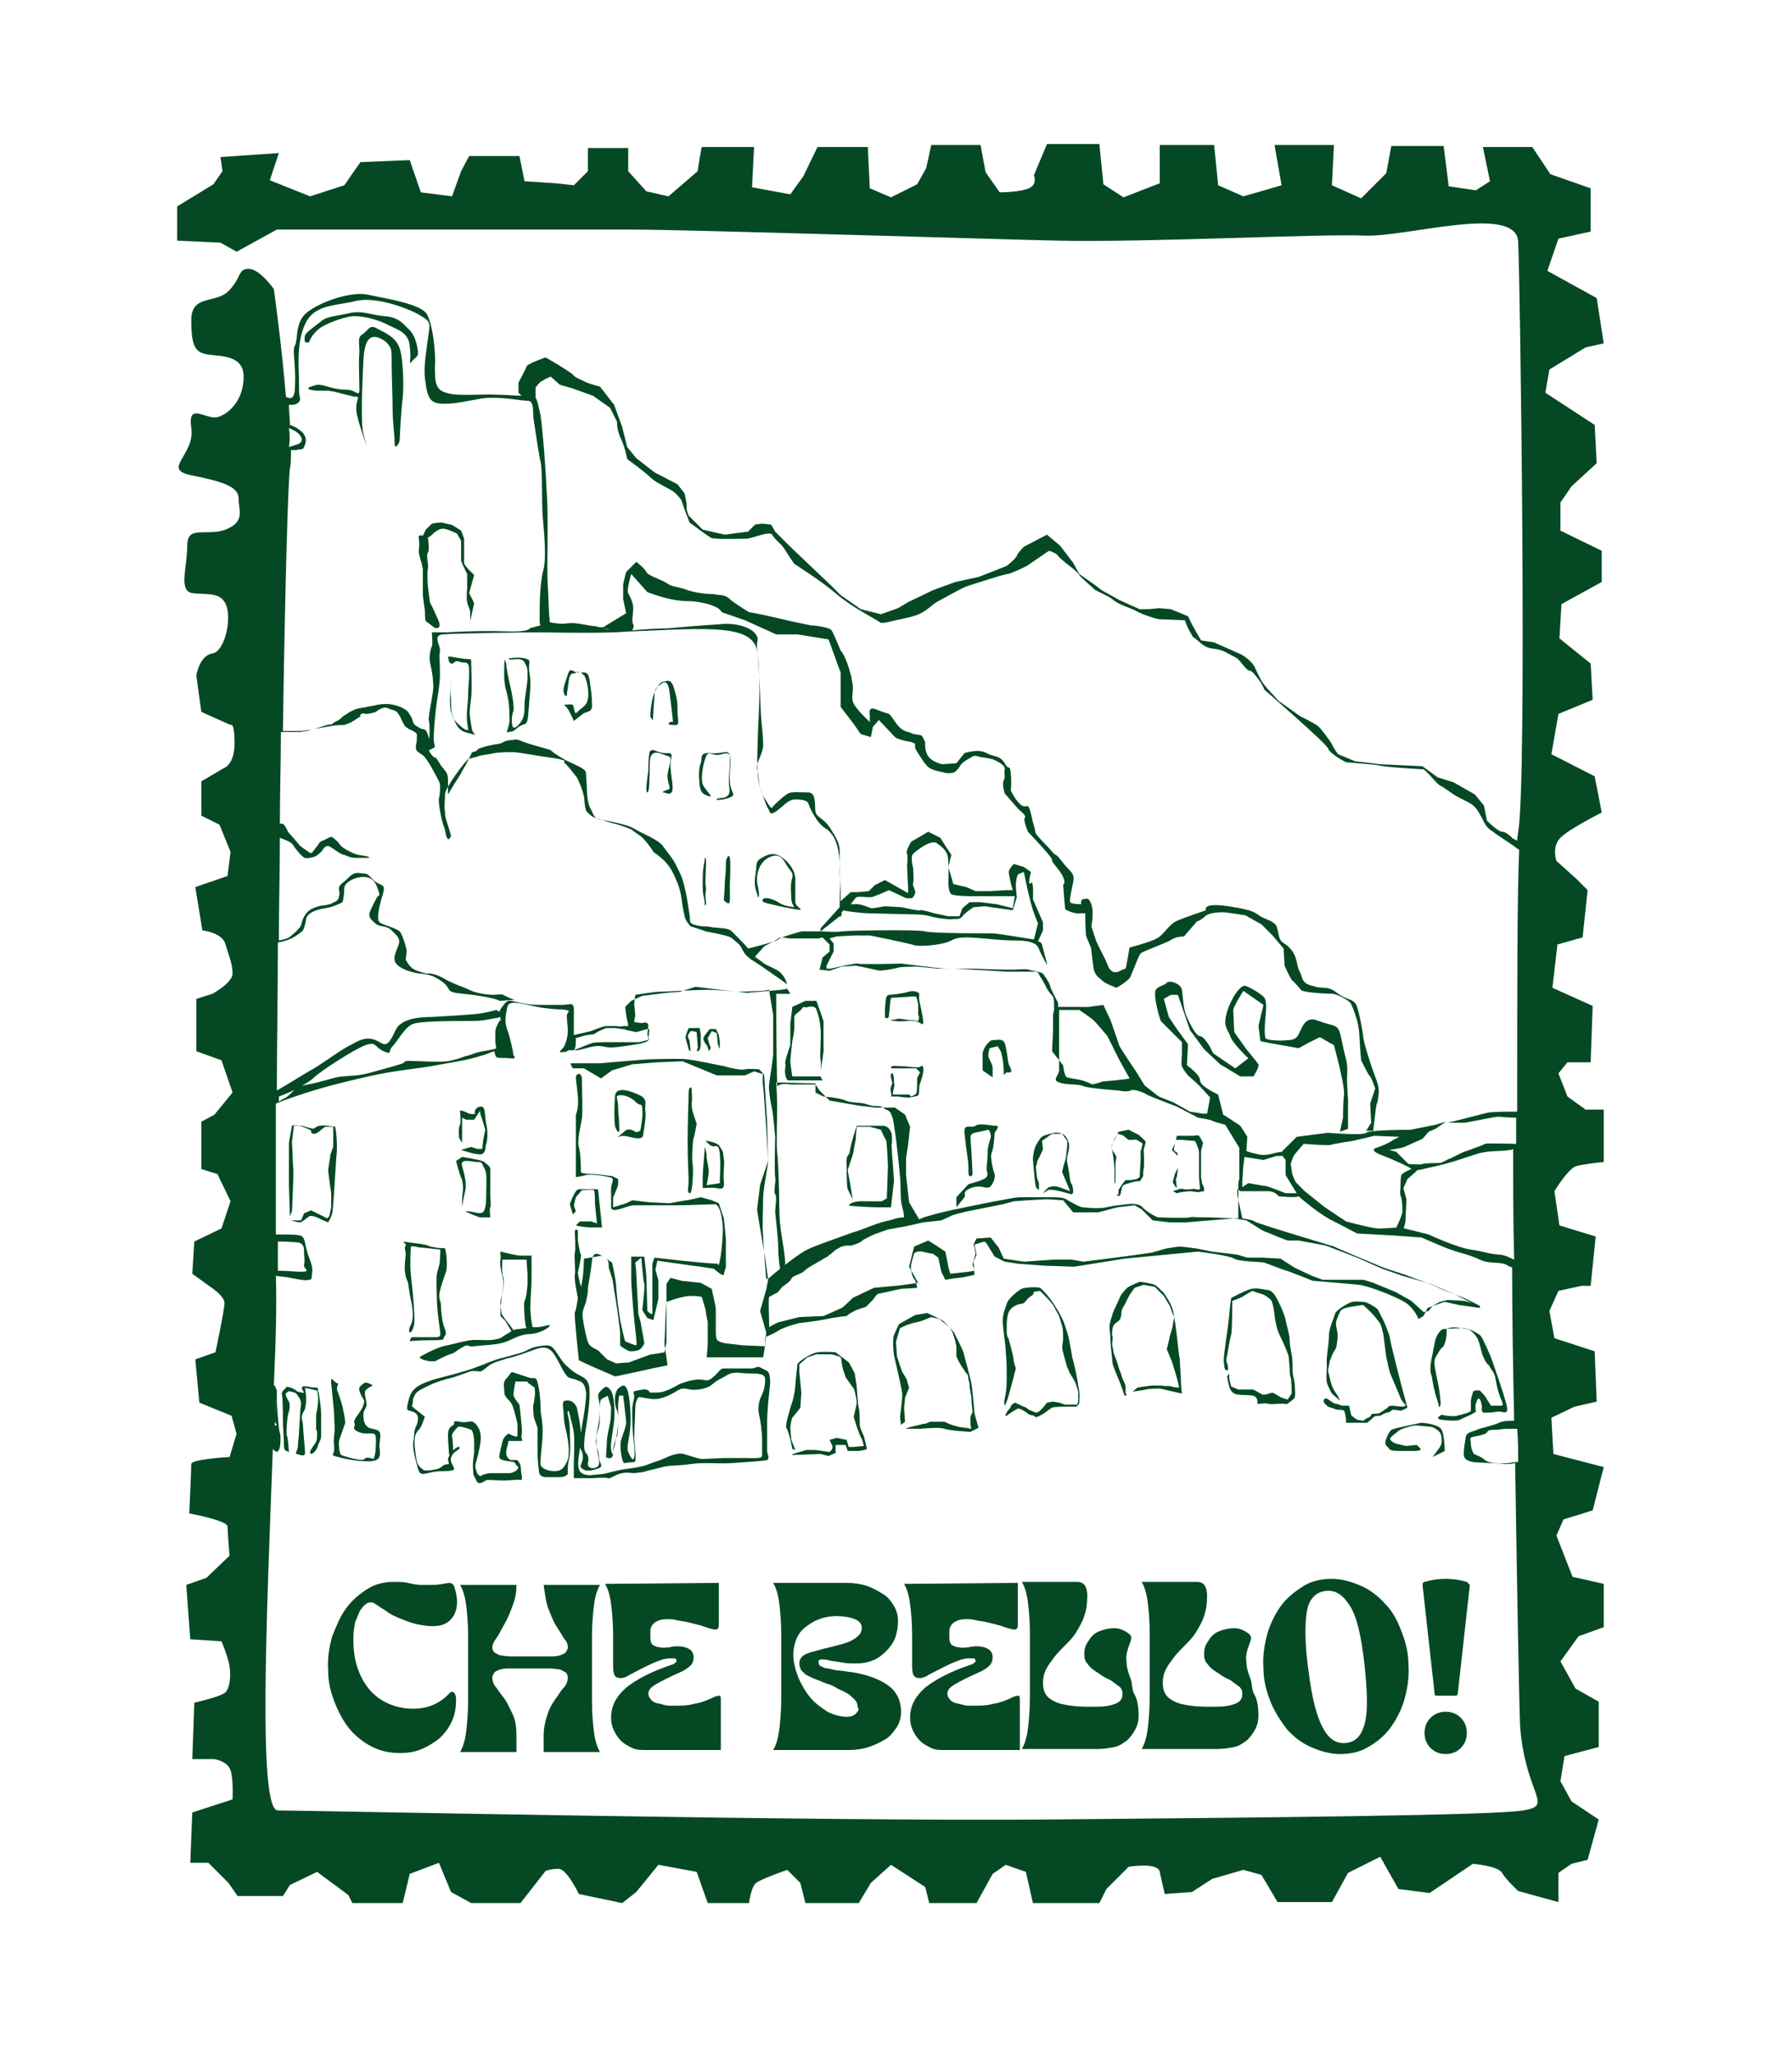 <?xml version="1.0" encoding="UTF-8"?> <svg xmlns="http://www.w3.org/2000/svg" xmlns:xlink="http://www.w3.org/1999/xlink" version="1.1" id="Слой_1" x="0px" y="0px" viewBox="0 0 178 204" style="enable-background:new 0 0 178 204;" xml:space="preserve"> <style type="text/css"> .st0{fill:#044923;} </style> <g> <path class="st0" d="M155,49.9l1.1-1.6l2.5-2.3l-0.2-3.8l-4.9-3.2l0.4-2.3l3.6-2.2l1.8-0.4l-0.7-4.5l-4.9-2.7l1.1-3.2L158,23v-4.3 l-4-1.4l-1.8-2.7h-4.9l0.7,3.4l-1.4,0.9l-2.7-0.4l-0.5-4h-5.2l-0.5,2.7l-2.5,2.5l-2.9-1.3l0.2-4h-5.9l0.7,4l-3.8,1.1l-2.5-1.1 l-0.4-4h-5.4v3.8l-3.6,1.4l-2-1.3l-0.4-4h-5.2l-1.3,3.1c0,0,0.4,0.9-0.5,1.3s-2.9,0.4-2.9,0.4l-1.4-2l-0.5-2.7h-4.9L92,16.7 l-0.9,1.6l-2.6,1.3l-2.1-0.9l-0.2-4.1h-5l-1.4,2.9l-1.3,1.8l-3.8-0.7l0.2-4h-5.2l-0.2,1.1l-0.2,1.3l-2.9,2.5l-2.2-0.5l-1.8-2v-2.3 h-4v2.3l-1.4,1.4l-1.8-0.2l-3.1-0.2l-0.5-2.5h-3.6h-1.4L45.8,17l-0.9,2.5l-3.1-0.4l-1.1-3.2l-4.9,0.2l-1.6,2.3l-3.4,1.1l-4-1.6 l0.9-2.7l-5.8,0.4l0.2,1.4l-0.9,1.3l-3.6,2.2v3.4l4.3,0.2l1.6,0.9l4-2.2c0.5,0,30,0,35.3,0c5.2,0,33.8,0.9,42.3,1.1 c8.5,0.2,26.3-0.7,30.4-0.5c4.1,0.2,15.1-3.2,15.3,0.6c0.2,3.8,0.9,53.8,0,58.6c0,0.2-0.1,0.5-0.1,0.9c-0.2-0.1-0.3-0.2-0.4-0.2 c-0.2-0.2-0.7-0.7-1.1-0.7s-1.5-1.1-1.5-1.1l-0.3-1.5l-0.9-1.1l-2.1-1.2l-1.6-0.5l-1.5-1.1l-4.2-0.2l-2.5-0.3l-1.7-0.7 c0,0-0.5-0.7-0.6-1c-0.1-0.2-1.1-1.6-1.4-1.8c-0.2-0.2-1.8-1-1.8-1l-2.1-1.5l-1.1-1.2c0,0-0.6-0.7-0.6-0.8 c-0.1-0.2-0.3-0.5-0.6-1.2c-0.3-0.8-1.4-1.4-1.4-1.4l-2.7-1.2l-1.3-0.2l-0.8-1.4l-0.5-1l-1.7-0.7l-1.2-0.1c0,0-0.9,0.1-1.1,0.1 c-0.2,0-0.8,0-0.8,0l-2-0.9l-1.8-1l-0.5-0.4l-1.7-1.2l-0.6-1.1l-1.3-1.7l-1.3-1.1l-2.3,1.2c0,0-0.6,0.6-0.7,0.9s-1,1-1,1L99,56.6 l-1.8,0.7l-2.3,0.5l-2.2,0.8l-2.5,1.2l-1,0.6l-1.7,0.6l-2-0.5l-2-1.4l-1-1l-4-3.8L77,52.8l-0.4-0.7L75.7,52L75,52.1l-0.7,0.7 l-0.8,0.1l-1.5,0.2l-2.2-0.5l-1.4-1.4l-0.2-0.6V50L68,49l-0.7-0.9L65,46.9l-1.8-1.4l-0.9-1.1l-0.5-2L61,40.2l-1.4-1.8 c0,0-1.5-0.4-1.7-0.6c-0.2-0.1-0.8-0.3-1-0.6c-0.2-0.2-1.5-1-1.5-1l-1.2-0.7c0,0-1.8,0.6-1.9,0.9c-0.1,0.3-0.8,1.6-0.8,1.6v1 l0.3,0.3c-0.7,0-1.5-0.1-2.4-0.1c-1.5-0.1-4,0.2-5.1-0.2c-1.1-0.3-1.1-1.2-1.1-2.6c0.1-1.4-0.2-4.1-0.8-5.2c-0.6-1-3.8-1.5-5.7-1.9 c-1.9-0.5-5.4,0.9-6.4,1.9c-1,1-0.7,2.6-1,3.1c-0.3,0.5,0.1,1.8,0,4c0,1.3-0.4,1.4-0.9,1.1c-0.4-5-1.2-10.7-1.2-10.7s-1.4-2-2.5-2 s-0.7,0.9-2,2.2S19,29.2,19,31.8s0.4,3.2,1.6,3.4s3.6,0,3.6,2.2s-1.3,3.6-2.5,4s-3.1-1.6-2.7,1.1c0.4,2.7-3,4.1,0,4.7 s4.7,1.1,4.7,2.3s0.7,2.3-1.3,3.1c-2,0.7-3.8-0.5-3.8,1.6s-0.9,4.5,0.5,4.7s2.9-0.2,3.4,1.3c0.5,1.4-0.2,4.5-1.4,4.7 c-1.3,0.2-1.6,2.2-1.6,2.2l0.5,3.6l2.9,1.3c0,0,0.4-0.4,0.4,1.8c0,2.2-1.1,2.5-1.1,2.5l-2.2,1.3V81l1.8,0.9l1.1,2.7L22.6,87 l-3.2,1.1l0.7,4.3c0,0,2,0.2,2.3,1.4c0.4,1.3,0.7,2,0.7,2.9c0,0.9-2,2-2,2l-1.6,0.5v5.2l2.5,0.9l1.1,3.2l-1.8,2.2l-1.3,0.7v4.7 l1.6,0.5l1.3,2.7l-0.9,2.7l-2.7,1.3l-0.2,3.2l1.8,1.3c0,0,1.4,0.9,1.4,1.6c0,0.7-0.9,4.9-0.9,4.9l-2,0.7l0.4,4.3l3.2,1.3l0.5,1.8 l-0.7,2.3c0,0-3.8,0.2-3.8,0.7c0,0.5-0.2,4.9-0.2,4.9s3.8,0.7,3.8,1.3c0,0.5,0.2,2.9,0.2,2.9l-2.3,2.2l-2,0.7l0.4,5.4l3.1,0.2 c0,0,0.4,0.9,0.7,2s0.2,2.9-0.5,3.2c-0.7,0.4-2.9,0.9-2.9,0.9l-0.2,5.6h2.2c0,0,1.3,0.2,1.6,1.1s0.2,2.9,0.2,2.9l-4,1.3l-0.2,5h1.8 l2,2l0.9,1.3h4.5l0.7-1.1l2.7-1.3l3.1,2.3L35,189h3.4H40l0.7-2.9l2.9-1.1l1.2,2.9l2,1.1h4.9l2.5-3.2c0,0,0.5-0.2,1.3-0.2 s2,2.5,2,2.5l4.3,0.9l1.4-1.1l2.2-2.7l3.8,0.7l1.1,3.1h4.1c0,0,0.2-1.6,0.7-2c0.5-0.4,3.1-1.3,3.1-1.3l1.3,1.3l0.5,2h5.3l1.2-2 l2-1.8l3.4,2.2l0.4,1.6h4.7l1.6-2.9l1.3-0.9l2,0.7l0.7,3.1h4.3h2.3l0.7-1.4l2.2-2.2c0,0,2.9-0.5,3.1,0.5s0.5,2.2,0.5,2.2l2.7-0.2 l2-1.3l3.1-0.9l1.8,0.5l1.6,2.7h5.4l1.6-2.9l3.2-1.6l1.8,3.2l3.1,0.4l4.3-2.9c0,0,2.5,0.2,2.9,0.9c0.4,0.7,1.6,1.8,1.6,1.8l4,1.1 v-2.9l1.3-0.9l1.6-0.4l1.1-4l-2.7-1.8l-1.1-2l0.4-2.5l3.4-0.9v-4.5l-2.3-1.3L155,165l1.8-2.5l2.5-0.9v-4.3l-3.1-0.7l-1.6-4.1 l0.7-1.6l2.9-0.9l1.1-4.3l-5-1.3l-0.2-3.6l2.3-1.1l2.2-0.5l-0.2-5l-4-1.3l-0.5-2.7l0.9-2l2.3-0.5h0.9l0.5-4.9l-3.6-1.1l-0.5-3.4 c0,0,1.4-2.3,2.2-2.5c0.7-0.2,2.7-0.4,2.7-0.4v-5.2h-1.8l-1.8-1.3l-0.9-2.3l0.9-1.1h2.3l0.2-5.6l-4-1.8l0.5-4.3l2.5-0.7l0.5-4.7 l-1.1-1.1l-2-1.8c0,0-0.5-1.4,0.4-2.3s4.1-2.5,4.1-2.5l-0.7-3.6l-4.3-2.2l0.7-4l3.4-1.4l-0.2-3.6l-3.1-2.5l0.2-3.4l4-2.2v-3.1 l-4.1-2L155,49.9z M123,118.1c0,0.4,0,0.9,0,1.1c0,0.5,0,1.8,0,1.8s-0.6,0-2.9-0.1c-2.3,0-1.4-0.1-1.9,0s-2.9,0-3.1,0 c-0.3,0-1.4-0.7-1.6-1c-0.3-0.3-0.8-0.4-1.6-0.3c-0.8,0.1-1.1,0.1-2,0.3c-0.9,0.2-2.2,0-2.4,0c-0.2,0-1.3-0.6-1.6-0.8 c-0.3-0.2-1-0.2-1.7-0.2c-0.7,0-2.3,0-2.9,0c-0.6,0-4.5,0.8-5.9,1.1c-1.5,0.3-2.3,0.5-3.3,0.8c-0.4,0.1-0.6,0.2-0.8,0.3l-1-1.7 l-0.3-2.7V115l0.2-1.3l0.1-0.9l0.1-0.9l-0.5-1.2l-1-0.7H87l-1.7-0.2l-2.9-0.5l-1-1l-0.4-0.6h-2.5c0,0-1-0.2-1.3,0.2 c-0.1-3.6-0.1-9.2-0.1-9.2l0.2,0h0.8h0.4l-0.3-0.5l-0.6,0.1l-3.4,0.3l-2.7-0.3l-2.4-0.3l-1.6,0.5l-1.3,0.1l-2.4,0.3l-1.1,0.5 l-0.6,0.6c0,0,0.1,1,0.2,1.3c0,0.1,0.1,0.4,0.1,0.6c-0.1,0-0.3,0-0.4,0c-0.7,0.1-0.6,0-0.8,0c-0.3,0-0.7,0-1,0 c-0.3,0-1.5,0.5-1.5,0.5l-1.7,0.4c0-0.1,0-0.2,0-0.3c0-0.7,0-1.7,0-2.4c-0.1-0.6-0.4-0.3-1.2-0.3c-0.8,0-1,0-2.1,0 s-1.5-0.1-2.4-0.3s-0.9-0.2-1.5,0.6c-0.1,0.2-0.2,0.3-0.2,0.4c-0.1-0.1-0.3-0.2-0.3-0.2s-1,0.3-2,0.4c-1,0.1-2.7,0.2-4.4,0.3 c-1.7,0-2.6,0.3-3.1,0.7c-0.5,0.3-0.6,1-1.1,1.7c-0.6,0.7-0.8,0-1.7-0.2c-0.8-0.2-1.5,0.2-2.2,0.6c-0.7,0.3-2.6,1.7-3.6,2.3 c-0.9,0.5-2.8,1.7-3.7,2.2c0-4.6,0.1-9.6,0.1-14.7c0.7-0.1,1.4-0.4,1.7-0.6c0.5-0.3,0.8-0.6,0.8-0.6s0.2-0.4,0.3-1.1 c0.1-0.7,1.2-1,1.9-1.1c0.7-0.1,1.6-0.5,1.7-0.6c0.1-0.1,0.2-0.9,0.2-1.4c0-0.6,1.2-1.2,2.1-1.1c0.9,0.1,1.1,0.8,1.3,1.4 s0,0.3-0.2,0.7s-0.6,1.1-0.7,1.5c-0.1,0.4,0.2,0.7,0.7,1.1c0.5,0.3,1,0.1,1.5,0.6c0.5,0.5,0.9,0.8,0.7,1.4 c-0.2,0.6-0.5,1.1-0.4,1.6c0.1,0.4,0.6,0.8,1.6,1.1c0.9,0.3,1.6,0.1,2.5,0.6s1.1,0.8,1.3,1.2c0.3,0.4,1.1,0.3,3,0.6 c1.9,0.3,2,0.5,2,0.5l1.5-0.1c0,0-0.8-0.3-1.1-0.5c-0.3-0.1-0.6,0-1,0c-0.4,0-1.6-0.1-2.4-0.5c-0.8-0.4-0.9-0.3-2.3-1 c-1.3-0.8-1.9-0.6-1.9-0.6s-1.3-0.3-1.5-0.6c-0.3-0.2-0.6-0.8-0.6-0.8l0.1-0.9c0,0-0.3-1.4-0.7-1.9c-0.5-0.4-1.6-0.6-2-0.9 c-0.3-0.3-0.1-1.4,0.3-2.7c0.4-1.3-0.2-0.8-0.9-1.5c-0.7-0.7-0.5-0.6-1.4-0.7c-0.8-0.1-1.1,0.6-1.7,1c-0.6,0.5-0.2,0.7-0.3,1.2 s-0.1,0.5-0.7,0.8c-0.6,0.3-1,0.1-1.9,0.5c-0.9,0.4-1.1,1.3-1.2,1.7c-0.2,0.4-0.9,1-1.2,1.2c-0.2,0.1-0.4,0.2-1,0.3 c0-3.4,0.1-6.8,0.1-10.2c0.5,0.2,1.1,0.4,1.3,0.7c0.3,0.5,1,1.3,1.2,1.3c0.2,0.1,1-0.1,1.1-0.2c0.2-0.1,0.6-0.5,0.6-0.5 s0.3-0.7,0.8-0.4c0.5,0.3,1.1,0.8,1.4,0.8c0.3,0.1,0.6,0.3,1.2,0.3c0.6,0,1.2,0,1.2,0s0.3-0.1-0.4-0.2c-0.6-0.1-0.8-0.1-1.4-0.4 c-0.6-0.3-0.9-0.5-1.1-0.8c-0.2-0.3-0.7-0.7-0.8-0.7c-0.1,0-0.8,0.4-1.1,0.5c0,0-0.1,0.1-0.2,0.3c-0.5,0.6-0.6,0.9-0.8,0.8 s-1-0.7-1-0.7l-0.5-0.6l-0.7-0.8c0,0-0.3-0.8-0.6-0.8c-0.1,0-0.1,0-0.2,0c0-3.1,0.1-6.2,0.1-9.1c0.4,0,1.4,0,1.9,0 c0.6-0.1,0.8-0.1,1-0.2c0.2-0.1,1.6-0.3,2.1-0.4c0.5-0.1,1-0.1,1.3-0.1c0.2-0.1,0.5-0.1,1.2-0.6c0.8-0.5,0.2-0.1,0.4-0.4 c0.2-0.3,0.4-0.1,0.5-0.1c0.2,0,0.3,0,0.7-0.1c0.5-0.1,0.2-0.1,0.8-0.4c0.6-0.3,0.7,0,1.2,0.1c0.5,0.1,0.6,0.5,0.7,0.6 c0.1,0.1,0.2,0.5,0.4,0.8c0.2,0.4,0.3,0.3,0.5,0.5c0.2,0.1,0.3,0.1,0.6,0.3c0.3,0.2,0.2,0.3,0.2,0.6c0,0.3,0,0.3-0.1,0.8 c0,0.5,0.1,0.5,0.7,0.9c0.5,0.4,1.4,2.2,1.6,2.6c0.2,0.3,0.1,1.3,0,1.7c-0.1,0.4,0.3,2.4,0.5,2.8c0.2,0.5,0.1,0.7,0.3,1.1 s0.4-0.2,0.4-0.2s-0.1-0.4-0.3-1c-0.2-0.7-0.3-0.8-0.3-1.4c-0.1-0.6,0-1,0-1.7c0-0.7,2.1-3.4,2.3-3.5c0.2-0.1,0.8-0.2,1-0.3 c0.2-0.1,1.2-0.2,1.6-0.3c0.5-0.1,1.3-0.1,1.9-0.1c0.5,0,2.5,0.4,4.1,0.6c1.6,0.3,0.7,0.3,1,0.5c0.3,0.2,1,1.2,1.2,1.4 c0.1,0.2,0.4,0.8,0.6,1.5c0.2,0.7,0.1,0.6,0.2,1.3c0.1,0.7,0.2,0.6,0.5,0.9c0.3,0.3,0.5,0.3,1.4,0.6c0.9,0.3,1.2,0.3,2,0.6 c0.8,0.3,0.6,0.2,1,0.5c0.4,0.3,0.8,0.5,1,0.8c0.3,0.3,0.8,1,0.9,1.2c0.2,0.2,1.3,0.8,1.9,2c0.6,1.2,0.8,1.9,0.9,2.7 c0.1,0.8,0.2,1.2,0.3,1.7c0.1,0.5,0.6,1,0.6,1s1,0.3,1.5,0.5c0.5,0.1,1.1,0.2,1.9,0.4c0.8,0.2,0.8,0.4,1.2,0.7 c0.4,0.3,0.4,0.5,0.7,1c0.4,0.6,1.1,0.9,1.8,1.4c0.7,0.5,1.9,1.3,2.4,1.7c0.1,0,0.1,0.1,0.1,0.1c0,0-0.2-0.7-0.5-1 c-0.3-0.4-0.6-0.5-1.2-0.8c-0.7-0.3-0.8-0.5-1-0.6c-0.1-0.1-0.3-0.2-0.5-0.4c0,0,0.8-0.9,0.9-1c0.1-0.1,1.2-0.6,1.4-0.8 c0.2-0.2,1.1,0,1.1,0l1,0l1.9,0l0.4-0.1l0.7,0.7v0.7l-0.7,0.6l-0.3,1.2l1,0.1l1.2-0.4l1.4-0.1l1,0.2c0,0,1.3,0.3,1.4,0.3 c0.2,0,1.6-0.2,1.8-0.3c0.3-0.1,1.9-0.1,1.9-0.1l2.1,0.2l1.6,0l3.6,0.2l1.6,0.1c0,0,1.4,0,1.6,0s1.1,0,1.3,0c0.3,0,0.3,0.4,0.5,0.6 c0.2,0.3,0.5,0.9,0.6,1.1c0.1,0.2,0.6,0.8,0.6,0.8s0.1,0.2,0.1,0.7l0,0.5c0,0.4-0.1,0.3-0.1,0.6c0,0.3,0,1.5,0,1.5l-0.1,2.1 l0.7,0.9c0-1.1,0-2.8,0-3.5c0-0.5,0-1,0-1.5h2c0,0,1.2,0.8,1.5,1.1s1.3,1.5,1.3,1.5l1.2,2.4l1,1.8c-0.2,0.1-2.6,0.3-2.7,0.3 c-0.1,0.1-1,0.3-1,0.3s-0.6-0.3-1-0.4c-0.3-0.1-1.2-0.2-1.5-0.3s-0.4-1.2-0.4-1.2l-0.4-0.5c0,0.4,0,0.7,0,0.8 c0.1,0.7-0.8,1.1,0,1.4s1.9,0.1,2.5,0.4c0.6,0.2,3.4,0.4,3.4,0.4s0.8,0.2,1.2,0c0.4-0.2,1.5,0.3,1.6,0.4c0.1,0.1,3,1.2,3,1.2 l2.1,1.1c0,0,1.3,0.2,1.4,0.3s1.3,0.4,1.3,0.4l1.4,2.3v1.5v1.6C123,117.3,123,117.6,123,118.1L123,118.1L123,118.1z M96.8,123.9 l0.1,0.6l-0.3,1.1l0.2,0.6l-0.6,0.1l-1.8,0.2c0,0-0.2-0.6-0.2-0.7s-0.3-1.5-0.3-1.5l-0.9-0.6l-0.8-0.5l-1.4,0.6l-0.5,2l0.9,1.6 c0,0-2,0.3-2.2,0.3c-0.2,0-2.2,0.2-2.2,0.2l-2.1,1c0,0-0.9,0.9-1.1,1c-0.2,0.1-1.8,0.8-1.8,0.8l-2.4,0.1c0,0-2,0.5-2,0.5 c-0.1,0-0.7,0.3-1,0.5c0-1.2-0.1-2.7,0-3c0.2-0.1,0.7-0.4,0.8-0.4c0.1-0.1,0.5-0.6,0.5-0.6s0.8-0.5,0.9-0.8s0.8-0.4,1.2-0.7 c0.4-0.4,1-0.7,1.7-1.1c0.6-0.4,0.6-0.3,0.8-0.5c0.2-0.2,0.2-0.1,0.5-0.4c0.3-0.3,0.5-0.3,0.6-0.4c0.1-0.1,0.6-0.2,0.7-0.2 c0.1,0,0.5,0,0.5,0l0.8-0.3l0.4-0.3l1-0.5l1.4-0.5l1.7-0.3l1.8-0.4l1.8-0.2c0,0,0.9-0.4,1.1-0.5c0.2-0.1,1.5-0.4,1.5-0.4l3.5-0.7 l1.1-0.3l1.4-0.1l1.9-0.1l1.6,0.1l1,1.2l2.5,0l1.9-0.5l1.7-0.2l0.7,0.4l1.1,1.1l1.7,0.2h1.6l4.8-0.4l1.2,0.2l1.6,1l1.7,0.7l0.8,0.3 l1.1,0l2.7,0.5l3.1,1.2l2.5,1.1l2,0.7l2.8,0.8l2.5,1.1l1.6,0.8l-0.7-0.2l-1.7-0.1l-0.8,0.2l-0.7,0.4l-0.4,0.5l-0.5,0.1l-1.2-1.1 l-1.6-0.9l-2.2-0.9c0,0-0.9-0.3-1-0.3s-2,0-2,0h-2l-1.1-0.4l-1.7-0.8l-1.4-0.9l-1.8-0.1h-1.5l-1-0.3l-2.5-0.3l-1.5-0.3 c0,0-1.5-0.2-1.7-0.2c-0.2,0-1.4,0.2-1.4,0.2l-1.4,0.4l-2.1,0.3l-2.3,0.3l-2.4,0.3l-1.1-0.2l-1.9,0l-2.9,0.2l-2-0.3l-0.5-1.1 l-0.8-1l-1.4,0.1l-0.3,0.6L96.8,123.9z M64.3,103.3l-0.8,0.2l-2.4,0c0,0-0.6,0-0.8,0c-0.2,0-1.4,0-1.5,0.1c-0.1,0-1.3,0.5-1.3,0.5 l-0.5,0.2c0.2-0.2,0.2-0.7,0.2-1.2c0.3-0.1,1-0.3,1.1-0.3c0.1,0,0.7-0.1,0.7-0.1l0.5-0.3l0.7-0.3l0.9,0l0.7,0.1c0,0,0.4,0,0.4,0.1 c0.1,0,0.5,0.1,0.5,0.1l0.5,0.1l1.1-0.3l0.2,0l-0.1,1.1L64.3,103.3z M49.5,101.6c-0.3,0.6-0.3,0.6-0.3,1.3c0,0.4,0,0.8,0.1,1.2 c-0.2,0.1-0.2,0.1-1.3,0.3c-1.1,0.2-0.9,0.3-1.8,0.5c-0.8,0.3-0.9,0.3-1.3,0.4c-0.4,0.1-0.7,0.2-3,0.1c-2.3-0.1-1.4,0-1.9,0.2 c-0.5,0.2-1.7,0.5-3.1,0.9c-1.4,0.4-2.1,0.3-2.8,0.4c-0.7,0-1.9,0.5-3.5,0.8s-1.2,0.6-2.2,1.3c-0.2,0.1-0.4,0.2-0.7,0.4 c0-0.2,0-0.4,0-0.5c1.4-0.5,3-1.4,3.5-1.9c0.6-0.6,4-2.8,5.1-3.2c1.1-0.4,0.9,0.2,1.8,0.6c0.9,0.4,0.4,0,0.9-0.5 c0.5-0.5,1.2-1.9,2-2.2c0.8-0.3,3.7-0.3,5.4-0.3c1.7,0,1.7-0.1,2.9-0.3c0.2,0,0.3-0.1,0.4-0.1c0,0.3,0.1,0.6,0.2,0.8 C49.9,101.4,49.7,101.1,49.5,101.6z M29.9,126.3c-0.6,0-1.4-0.1-2.3-0.1c0-0.8,0-1.8,0-2.9c1.2,0,2,0.1,2.1,0.1 c0.2,0.1,0.5,0.2,0.5,0.8s0.1,1,0,1.4S31,126.3,29.9,126.3z M27.4,139.3c0,0.8-0.1,1.5-0.1,1.8c0,0.3,0.4,0.4,0,0.5 c0-0.9,0.1-1.7,0.1-2.6C27.4,139.1,27.4,139.2,27.4,139.3z M28.7,42.5c0.2,0.1,0.4,0.2,0.6,0.3c0.8,0.5,1,1.2,0,1.4 c-0.2,0.1-0.4,0.1-0.6,0.2C28.8,43.8,28.8,43.2,28.7,42.5z M75.2,95.3c-0.1,0-0.1-0.1-0.2-0.1c-0.1-0.1-0.2-0.2-0.2-0.2 C75,95.2,75.2,95.3,75.2,95.3z M123.4,117.4c0-0.3,0.1-1.4,0.1-1.6c0-0.1,0.1-0.5,0.1-0.9l1.9,0.3l1.3-0.4h0.6l0.3,0.4v1.5l1.1,1.8 h-1.1c0,0-1.8-0.7-1.9-0.7s-1.8-0.3-1.8-0.3l-0.6,0.4C123.4,117.7,123.4,117.5,123.4,117.4z M128.7,117.4c-0.1-0.2-0.2-0.4-0.3-0.7 c-0.1-0.2-0.1-0.7-0.2-1.1h0c0,0,0.2-0.6,0.3-0.8c0.1-0.2,1-1.2,1-1.2s2.6,0.2,2.7,0.1c0.2-0.1,2.2-0.4,2.2-0.4l2.1-0.5l2.5,0.1 c-0.2,0.1-0.4,0.2-0.6,0.3c-0.5,0.4-1.7,0.8-1.7,0.8s-0.8,0.2,0.5,0.7c1.3,0.5,2.8,1.2,3,1.4c0,0-0.8,0.3-1,0.6 c-0.1,0.3-0.1,1.4-0.1,1.4s-0.1,0.4,0.1,0.9c0.1,0.5,0.1,0.9,0.1,1.3s-0.6,1.6-0.6,1.6l0.7,0.2c0,0,0.2-0.7,0.2-0.8 s0.1-2.2,0.1-2.2l-0.3-1.1l0.4-0.9l0.9-0.8l0.1-0.1c0.2,0,0.6-0.1,1-0.2c2.4-0.5,3.6-1,4.9-1.4c1.3-0.4,2.3-0.2,3.3-0.4 c0.1,0,0.2,0,0.3-0.1c0,3.6,0,7.3,0.1,11c-0.6-0.3-1.1-0.5-1.5-0.5c-1.2-0.1-1.4-0.3-2.8-0.5c-1.4-0.2-4.2-1.5-4.2-1.5 s-2.7-0.7-2.9-0.7c-0.3,0-1.3,0.1-1.9,0.1c-0.5,0.1-3.4-0.7-3.4-0.7l-2.1-1.4l-2-1.6L128.7,117.4z M53.2,39.5c0-0.2,0-1,0-1 s0.4-0.6,0.7-0.7c0.3-0.2,0.8-0.4,0.8-0.4l0.9,0.8l1,0.3c0,0,0.1,0,0.9,0.3s1.4,0.5,1.4,0.5l1.7,1.2l0.7,1.4c0,0-0.1,0.5,0.3,1.5 c0.5,1,0.7,2.2,0.7,2.2s1.7,1.2,2.4,1.9c0.7,0.6,1.8,1,2.3,1.4c0.5,0.5,0.7,0.7,0.8,1.1s0.7,1.9,0.7,1.9s1.9,1.4,2.1,1.5 c0.3,0.2,2.9,0.1,3.5,0.1c0.6,0,2.3-0.8,2.6-0.4c0.3,0.5,0.9,1,0.9,1s0.2,0.2,0.5,0.7c0.3,0.5,0.8,1.2,0.8,1.2s2.7,1.7,4.2,3 c1.5,1.3,4.1,2.6,4.3,2.8c0.2,0.2,1-0.1,2.5-0.4s1.9-0.7,2.2-0.9c0.3-0.2,0.7-0.6,1.1-0.8c0.4-0.2,2.5-1.4,2.9-1.5 c0.3-0.1,3.7-1.2,4-1.2s1.9-0.8,1.9-0.8l1.9-1.3l0.3-0.2c0,0,0.7,0.2,0.9,0.5c0.2,0.3,1.4,1.2,1.4,1.2s0.6,0.5,0.7,0.7 s1.6,1.5,1.6,1.5s0.6,0.3,1.2,0.6c0.2,0.1,0.5,0.3,0.6,0.4c0.6,0.5,1.8,0.8,2.3,1.1c0.5,0.3,2,0.8,2.3,0.8s2.5,0.1,2.5,0.1 s0.2,0.7,0.6,1.3c0.3,0.6,0,0.1,1,1c1,0.8,1.4,0.3,2.5,0.9c1.1,0.6,0.8,0.4,1.1,0.6s0.9,1.2,1.2,1.2s0.7,0.6,1,1s0.5,0.9,0.5,0.9 s6.1,5.3,6.3,5.8c0.2,0.6,1.8,1.4,1.8,1.4s2.6,0.2,3.2,0.3c0.6,0.2,4.5,0.4,4.5,0.4s0.3,0.2,1,1c0.7,0.8,0.3,0.3,1.7,1.3 c1.4,1,2.1,0.8,2.8,2s0.6,1.4,1.4,1.9c0.5,0.4,1.8,1.2,2.6,1.8c-0.2,4.2-0.2,14.2-0.2,26c-1,0-2.3,0-2.9,0.1c-0.5,0.1-2.3,0.6-4,1 h1.7l1.6-0.3c0,0,1.5-0.3,1.7-0.3c0.1,0,1,0.1,1.8,0.1c0,0.9,0,1.8,0,2.6c-0.5,0-3-0.1-3.1,0c-0.1,0.1-1.3,0.5-1.8,0.7 c-0.5,0.1-1.6,0.8-1.8,0.8c-0.2,0.1-0.7,0.4-0.9,0.4c-0.2,0-1.5,0-1.7,0.1c-0.2,0.1-1.4,0-1.4,0l-1.2-1.2l-0.7-0.2 c0,0,1.4-0.2,1.5-0.3c0.2-0.1,1.8-0.8,1.8-0.8l0.6-0.7l0.7-0.3l1-0.7c-0.3,0.1-0.7,0.2-1,0.3l-2.5,0.5c0,0-4.1,0-4.4,0.3 c-0.3,0.3-3.8,0-3.8,0l-3.1,0.4l-1.5,1.5c-0.5,0-1.1,0.3-1.8,0.3c-0.3,0-0.7-0.1-1.1-0.2s-0.6-0.2-0.6-0.2l0.1-1.4l-0.7-1.1 c0,0-1.5-1-1.7-1.1l-0.5-2c0,0-1.8-0.8-1.8-1.4s-1.3-1.5-1.3-1.5l0.1-2.1l-1.1-1.5l-0.8-1.2l-0.5-1.8l0.7-0.4h0.7l1.2,3.5l1.4,1.9 l1.6,1.5l2,1.2h1.3c0,0,0.6-0.9,0.5-1.2c-0.2-0.3-1.2-1.5-1.2-1.5l-1.2-1.7c0,0-0.1-1.9-0.1-2.2s1-1.9,1-1.9l2,1.4l-0.5,2.1 l0.2,1.5l1,0.2l2.8,0.5l0.9-0.5l1.2-0.6l1.4,0.8c0,0,1.1,4,1,4.9s-0.1,2.3-0.1,2.3l-0.3,1.4l0.8-0.3v-2.9c0,0-0.1-1.3-0.1-2 s0.1-1.2-0.1-2s-0.2-0.8-0.5-2.2c-0.3-1.4-0.6-1-2.2-1.6c-1.6-0.7-1.7,1.1-2.2,1.6c-0.2,0.2-0.5,0.3-0.9,0.3 c-0.9,0.1-2.1,0-2.2-0.2c-0.1-0.2-0.1-1.2,0-2.1c0.1-0.9,0.1-1.6-0.1-1.9c-0.2-0.3-1.3-1-1.9-1.2c-0.6-0.1-1.6,1.6-1.9,2.9 c-0.3,1.2,0.2,1.5,0.4,2.1c0.2,0.7,1.8,2.2,1.8,2.2l-1.3,1l-2.2-1.5l-0.3-0.6c0,0-0.6-1.1-1-1.1s-1-1.2-1.4-2.1 c-0.3-0.9-0.3-1.9-0.4-2.5c-0.1-0.6-1.2-1-1.5-0.7s-0.8,0.3-1.1,0.7c-0.2,0.4,0.1,1.7,0.2,2.1s0.3,1,0.3,1l1.1,1.1l1,1v1.2 c0,0-0.1,0.9,0,1.2c0.1,0.3,0.6,0.9,0.6,0.9s0.7,0.6,1.1,1s1.1,1.2,1.1,1.2l-0.3,1.6c-0.2,0-0.4,0-0.4,0l-1.3-0.2l-1.6-0.9 l-1.5-0.6l-1.4-1.1l-0.8-1.3l-1-1.5l-0.7-1.1l-0.3-0.9l-0.6-1.7l-0.7-1.5l-1.5,0.2L107,100h-1.6h-0.3c0-0.2,0-0.4,0-0.4 s-0.8-1.5-0.8-1.7c0-0.2-0.6-1.1-0.7-1.2c-0.2-0.2-1.2-0.3-1.4-0.4c-0.2-0.1-1.5,0-1.5,0s-2.1,0-3.9-0.1c-1.3,0-2.4,0-2.5,0 c-0.2,0.1-4.7-0.5-4.7-0.5s-4.2,0.1-4.4,0c-0.1-0.1-2.7,0.5-2.7,0.5h-0.4v-0.3l0.7-1.4v-0.8l-0.4-0.5l0.7-0.2l1.8-0.1h1.5 c0,0,4,0.8,4.5,1c0.6,0.1,2.8,0,3.8-0.6c1.1-0.5,3.7,0.1,6.1,0.1c2.4,0,2.3,0.7,2.5,1.1c0.2,0.4,0.8,1.6,0.7,1.2s-0.4-1.5-0.5-1.9 c-0.1-0.2-0.2-0.3-0.4-0.3l0,0l0.5-1.1v-0.8l-1-2.3c0,0,0.1-2-0.2-1.6c-0.4,0.4,0-1.1,0-1.1l-0.7-0.5l-1-0.3c0,0-0.5,0.5-0.5,0.8 c0,0.2,0.2,1.2,0.4,1.8l-0.6,0l-1.7,0.1l-1.4,0l-0.9-0.4l-1.3-0.3l-0.5-1.7l0.3-1.2l-0.6-0.9l-0.5-0.8l-1.2-0.6l-1.7,1 c0,0-0.6,1-0.4,1.2c0.1,0.2,0,1.2,0,1.2l0.1,2.2v0.5l-2.3-1.3l-1,0.5l-0.6,0.6l-1.1,0.1l-0.7,0l-1,0.9l0,0c0-0.3,0-0.6,0-1 c-0.1-2-0.1-2.3-0.1-3.5c0.1-1.2-0.3-1.7-0.9-2.7c-0.7-1.1-1.4-1.1-1.5-1.7c-0.1-0.6,0.1-1.9-0.7-1.9s-1.7-0.1-2,0.1 c-0.3,0.1-1.5,1.2-1.6,1.4c-0.1,0.1-0.2,0-0.8-1c-0.6-1-0.5-2.2-0.7-2.8c-0.2-0.6,0.7-1.6,0.6-2.6c0-1-0.1-1.1-0.2-2.6 c-0.1-1.5-0.1-3.1-0.2-4.5c-0.1-1.4-0.1-1.4-0.2-2.3c-0.1-0.8,0.3-0.9-0.2-1.5c-0.5-0.6-1.9-1.1-3.6-0.9c-1.7,0.1-3.9,0.3-5.1,0.4 c-0.9,0-2.3,0.1-3.5,0.2c0.1-0.2,0.2-0.4,0.1-0.6c-0.2-0.3,0-1,0-1.6c0-0.6-0.4-1.3-0.5-1.5c-0.2-0.2,0.3-1.9,0.3-1.9l1.6,1.8 c0,0,1.3,0.5,2.3,0.7c1,0.2,1.4,0.2,1.9,0.2s1.8,0.2,2.4,0.5c0.6,0.2,0.8,0.6,0.8,0.6l2.3,0.8l3.1,1.4h2.1l3.1,0.5l1.2,3.3v1.4v2 l1.3,1.7l0.7,1l1,0.3l0.2-1l0.6-0.7c0,0,1.4,1.5,1.6,1.7c0.2,0.2,1.1,0.4,1.1,0.4s1,0.1,0.9,0.4s0.3,0.8,0.3,0.8s0.8,1.4,1.2,1.5 c0.3,0.2,0.8,0.3,1.3,0.4c0.5,0.2,1.1,0,1.1,0s0.4-0.3,0.6-0.7c0.2-0.3,0.7-0.6,1.1-0.8c0.3-0.3,0.8,0,1,0c0.2,0,1.1,0.2,1.1,0.2 s1.3,0.5,1.2,1c-0.1,0.5,0.1,0.7-0.1,1.1c-0.2,0.4,0.1,1.3,0.1,1.3l1.4,1.6c0,0,0.8,0.6,0.6,0.8c-0.2,0.2,0.3,1.4,0.3,1.4 s2.5,2.6,2.4,2.8s0.8,1,1.1,1.7s0,0.7,0,0.8s0.2,2.4,0.2,2.4s0.8,0.5,1.5,0.4c0.7,0,0.5,0,0.5,0s0,2,0.1,2.3 c0.1,0.3,0.5,1.1,0.5,1.3s0.1,0.8,0.2,1.7s0.6,1.1,0.9,1.4s1.4,0.7,1.4,0.7s1.1-0.6,1.4-1.1c0.2-0.6,0.3-0.7,0.6-1.5 c0.3-0.7,0.3-0.7,0.4-0.8c0.1-0.2,2.7-1.1,3.1-1.4c0.4-0.3,1.2-0.3,1.2-0.3l1.3-1.5c0,0,0.4-0.1,0.8-0.5s1.5-0.4,1.8-0.4 c0.3,0,2.2,0.3,2.2,0.3l1.6,0.9l1.1,1.1l1.1,1.3l0.1,1.7c0,0,0.6,1.4,0.8,1.5c0.2,0.2,0.7,0.7,0.8,0.9c0.2,0.3,2.9,0.4,3.2,0.4 s1.6,0.6,1.8,1c0.2,0.4,0.6,1.5,0.7,2.1c0.1,0.6,0.1,0.6,0.1,0.6l0.1,1.7l0.1,1.2c0,0,0.7,1.4,0.8,1.5c0.2,0.1,0.6,1.3,0.6,1.3 l-0.5,1.5l0.1,1.9l-0.5,0.8h0.7c0,0,0,0,0.2-1.7c0.2-1.7,0.2-0.6,0.3-1.7c0.2-1.1-0.2-1.5-0.9-3.7s-0.6-2.4-0.6-2.4 s-0.3-1.9-0.6-2.8c-0.3-0.9-1-0.6-2-1.4c-0.9-0.7-1.3-0.4-2.1-0.6c-0.1,0-0.2-0.1-0.4-0.1c-1.1-0.3-0.9-0.9-1.2-1.4 c-0.3-0.5-0.2-1.2-0.7-2c-0.6-0.8-0.8-0.7-1.1-1c-0.3-0.3-0.3-0.9-0.5-1.5c-0.2-0.5-1.1-0.7-1.6-1s-0.5-0.6-3.2-1s-2.2,0.4-2.2,0.4 s-2.4,0.8-3,1.1c-0.6,0.3-1.1,1.1-1.6,1.5c-0.1,0.1-0.3,0.2-0.5,0.3c-0.9,0.4-2.5,0.8-2.5,0.8s-0.2,1.1-0.3,1.7 c-0.1,0.6-0.1,0.3-0.6,0.6c-0.5,0.3-1,0.2-1.3-0.6s-0.7-1.4-1.1-2.3c-0.3-0.9-0.5-1.5-0.5-1.5s0.3-1.4,0-2.2s-0.5-0.5-0.8-0.5 s-0.2,0.5-0.2,0.5s-1,0-1.1-0.2c-0.1-0.2,0.1-1,0.3-2c0.2-0.9-0.3-1-1-1.9c-0.7-0.9-0.6-0.7-0.9-0.9c-0.3-0.3-0.3-0.4-1.2-1.3 c-0.9-1-0.5-0.5-0.8-1.5s0,0-0.3-1.2c-0.3-1.2-0.3-0.5-0.9-0.8c-0.6-0.4-1.1-1.5-1.1-1.5s0.1-0.7,0-1.7s-0.2-0.2-0.6-1 c-0.5-0.8-1-0.6-1.8-1c-0.8-0.5-2.2,0-2.2,0L95,75.8l-1.4,0.1c0,0-1-0.2-1.4-0.8c-0.4-0.6-0.3-1.4-0.3-1.4s-0.2-0.4-0.3-0.6 c-0.2-0.2-0.8-0.1-1.1-0.3c-0.3-0.2-0.8,0-1.5-1c-0.7-1-0.7-0.9-0.7-0.9s-0.7-0.2-1.4-0.5c-0.7-0.2-0.5,0.5-0.5,0.6 c0,0.2,0,0.7,0,0.7s-0.8-0.7-1.4-1.5c-0.6-0.8-0.2-1.2-0.3-2.2c-0.2-0.9,0-0.4-0.4-1.7c-0.4-1.3-0.8-1.7-0.8-1.7s-0.7-1.7-0.9-2 c-0.2-0.3-1.7-0.5-2.1-0.5c-0.4-0.1-1.1-0.2-3.2-0.7c-2.1-0.5-2.9-0.6-2.9-0.6s-1-0.6-1.8-1.2c-0.7-0.7-1.1-0.4-1.7-0.6 C70.2,59,69,58.9,68,58.5c-1-0.3-1.2-0.2-1.8-0.6s-1.8-0.7-2-1.1s-1-1-1-1l-1,1c0,0-0.3,1.1-0.3,1.3c0,0.2,0,1.4,0,1.4l0.3,1.4 l-2.3,1.4c-0.2,0-0.4,0-0.7-0.1c-1.2-0.1-1.8-0.4-2.8-0.3c-0.6,0.1-1.3,0-1.8-0.1c0-0.1,0-0.2,0-0.3c-0.1-0.5-0.1-2-0.2-3.6 c-0.1-1.5,0.1-6.7-0.1-9.1c-0.1-2.4-0.4-6.2-0.6-7.5c-0.2-0.9-0.3-1.5-0.5-1.8C53.2,39.6,53.2,39.5,53.2,39.5z M90.7,87.7 c0.1-0.2,0-1.5,0-1.5s-0.3-1.1,0-1.4c0.3-0.3,0.9-0.7,0.9-0.7s0.9-0.6,1.4-0.4c0.4,0.3,0.9,0.6,1.1,1.2c0.2,0.6,0.1,2.8,0.1,2.8 s0,0.9,0.3,1.1c0.2,0.2,2,0.2,2,0.2s2.4,0,2.7,0s1.6,0,1.6,0l-0.2,1.2L99,89.8l-1.6-0.2h-1.1l-0.7,0.6L95.3,91h-1.1l-1.4-0.3 c0,0-1.3-0.4-1.4-0.3c-0.1,0.1-1.8-0.3-1.8-0.3L87.9,90c0,0-1.1,0.2-1.3,0.2s-1.1-0.5-1.7-0.4c-0.1,0-0.3,0-0.4,0 c0.2-0.2,0.4-0.6,0.6-0.7c0.3-0.1,0.9,0,0.9,0l0.6,0l0.8-0.3l0.9-0.4l1.7,0.8h0.6c0,0,0.3-0.3,0.3-0.5C91,88.5,90.6,87.9,90.7,87.7 z M60.6,62.5c-0.2,0-0.4,0-0.7-0.1L60.6,62.5z M29.8,39.5c-0.1-0.3-0.1-0.6-0.1-1.6c0-1-0.3-3.8,0.6-5.7c0.9-2,3-1.8,5-2.3 c2-0.5,5.2,0.7,6.4,1.4c1.2,0.7,1,0.8,0.8,2.4s-0.5,2.9-0.2,4.5c0.2,1.6,0.7,1.9,1.8,1.9s1.9-0.2,3.6-0.5c1.7-0.3,4,0.2,4.7,0.2 c0.7,0,0.5,1.1,0.6,1.8c0.1,0.7,0.5,3.4,0.7,4.3c0.2,0.9,0.1,4,0.2,5.3c0.1,1.3,0.4,3.9,0.1,5.3c-0.4,1.4-0.4,3.7-0.4,4.9 c0,0.4,0,0.6,0.1,0.7l-1.1,0.3c0,0,0.1,0.4-2.5,0.3s-5.7,0.1-5.7,0.1h-1.5c0,0,0.1,1.2,0,1.4c-0.1,0.1-0.3,1-0.2,1.5 c0.1,0.5,0.3,1.4,0.3,1.8c0,0.5,0.1,0.4,0,1.2s-0.5,2.6-0.4,2.9s0.1,1.8,0,2.1c-0.1,0.3-0.1,0.8,0,0.8c0.1,0,0.6-0.3,0.6-0.3 c-0.1-0.6-0.2-0.5,0-2.8c0.2-2.3,0.5-3.1,0.5-4.5c0-1.3-0.1-1.6,0-2.2S42.9,63.1,44,63c1.1-0.1,8-0.2,9.3-0.2c1.3,0,5,0.1,7.6,0 c0.6,0,1.3-0.1,2-0.1l0,0l0,0c2.6-0.1,5.8-0.3,7.8-0.2c2.6,0.1,4.2,0.6,4.5,2.1s0.3,4.3,0.1,7.8c-0.1,3.4-0.2,4.7,0.3,6.1 c0.5,1.4,0.5,1.5,0.7,1.8s0.1,0.8,0.9,0.2c0.8-0.6,1.1-1.1,1.8-1.1s1.2,0.1,1.3,0.4c0.1,0.3,0.3,0.8,0.7,1.4c0.4,0.7,1,1.1,1.2,1.2 c0.2,0.2,1.1,0.8,1.2,3.3c0.1,1.6,0,3.4,0,4.4l-1.9,2.1v0.3l1.9-1.5c0.1,0.1,0.2,0,0.2-0.4c0.1-0.1,0.2-0.2,0.2-0.2 c0.1,0.1,2,0.3,2.4,0.3s3.7,0.1,4.1,0.1c0.5,0,1.4,0,2.1,0.2s1.7,0.3,2.1,0.3c0.4-0.1,0.8,0.1,1.1-0.3s1.1-0.9,1.1-0.9l1.1-0.1 l2.8,0.4l0.4-1.3c0,0-0.1-1-0.1-1.2c0-0.2,0.1-1.1,0.3-1.1c0.2-0.1,0.5-0.2,0.5-0.2l0.4,1.9c0,0,0.4,1.6,0.5,1.9 c0.1,0.3,0.5,1.3,0.5,1.3l-0.4,1.6c0,0-3.7-0.6-4-0.6c-0.3,0-6.3,0-6.8-0.2c-0.6-0.2-7.6-0.1-8.3,0c-0.7,0.1-1.6,0-1.9,0 c-0.1,0-0.2,0-0.3,0c-0.6,0-1.8,0-1.8,0s-2.2,0.6-2.3,0.8c-0.1,0.2-3,0.9-3,0.9c0,0,0,0,0,0l0,0c-0.1-0.2-1.3-1.4-1.6-1.7 c-0.3-0.3-0.8-0.3-1.9-0.4c-1-0.2-0.7,0-1.6-0.2c-0.9-0.2-0.6-0.5-0.7-1c-0.1-0.5-0.2-1.6-0.5-2.8c-0.3-1.3-0.6-1.6-0.9-2.3 c-0.4-0.7-0.7-1-1.2-1.7c-0.4-0.7-2.3-1.4-2.9-1.8s-2.7-0.8-3.4-0.9c-0.7-0.2-0.6-0.5-0.9-1s-0.4-1.4-0.4-1.9s-0.1-1.4-0.1-1.8 c-0.1-0.4-1-0.7-2-1.2c-0.9-0.5-1.3-0.8-1.5-1c-0.2-0.1-2.2-0.6-2.9-0.9c-0.7-0.3-0.6-0.1-1-0.1c-0.5,0-0.8,0.2-1,0.3 c-0.2,0.1-0.6,0.1-1,0.2c-0.5,0.1-0.8,0.2-1.1,0.3c-0.3,0.1-0.4,0.3-0.4,0.3l-0.4,0.1c0,0-0.5,1-0.6,1.2s-0.5,0.8-0.5,0.9 c0,0-0.7,1.1-0.7,1.1l-0.6,1c0,0,0-0.4,0-1.4c0-1-0.4-0.9-0.9-1.8c-0.5-0.8-0.3-0.3-0.5-0.5s-0.4-0.4-0.5-0.7s0-0.2,0.1-0.5 c0.1-0.3-0.1-0.8-0.3-1.3c-0.2-0.4-0.4-0.2-0.7-0.4C41.2,72,41.1,72,41,71.6c-0.1-0.4-0.3-0.6-0.4-0.8S40,70.2,39.1,70 s-1.6,0-2.1,0.1c-0.5,0.1-1.6,0.3-1.6,0.3s-0.7,0.3-0.8,0.4c-0.1,0.1-0.4,0.2-0.7,0.5c-0.3,0.3-0.5,0.3-0.8,0.5 C33,72,32.9,71.9,32.5,72c-0.4,0.1-0.9,0.3-1.3,0.4c-0.4,0.1-1.2,0.2-1.4,0.2c-0.2,0-1.1,0-1.7,0c0.2-13.6,0.5-24.7,0.7-26.1 c0.1-0.4,0.1-1,0.1-1.8c0.3,0,0.3,0,0.5,0c0.4-0.1,0.7,0,0.8-0.3s0.4-0.7-0.1-1.4c-0.3-0.3-0.7-0.6-1.3-0.8c0-0.6-0.1-1.3-0.1-2 C29.6,40.3,29.9,39.8,29.8,39.5z M151.3,179.8c-3.1,0.5-25.3,0.7-47.4,0.9s-73.4-0.9-76.3-0.9c-2,0-1.1-19.6-0.5-35.9c0,0,0,0,0,0 c0.1,0.1,0.4,0.5,0.6,0.1c0.2-0.3,0.2-1.5,0.1-1.7s-0.2-1.6-0.2-1.6c0-0.1-0.1-1.2-0.1-1.4c0-0.1,0-1.1,0-1.2 c-0.1-0.2-0.2-0.5-0.2-0.5s0,0-0.1,0c0.2-4.4,0.3-8.2,0.2-10.9c0.5,0.1,1,0.1,1.4,0.2c1,0.2,1.6,0.3,1.9,0.2 c0.3-0.1,0.2,0.1,0.3-0.6c0.1-0.7-0.1-1-0.4-1.9c-0.3-0.9-0.3-1.5-0.5-1.7c-0.2-0.2-0.1-0.3-2.3-0.3c-0.1,0-0.2,0-0.4,0 c0-3.3,0-7.8,0-13c0.5-0.2,1-0.4,1.9-0.7c2.6-0.9,4.7-1.4,7.3-2s5.2-0.8,6.7-1.1c1.5-0.3,3.5-0.5,5.5-1.3c0.1,0,0.2-0.1,0.3-0.1 c0,0.2,0.1,0.3,0.1,0.4c0.1,0.4,0.6,0.2,1.4,0.3c0.8,0.1,0.5-0.2,0.4-0.3c0-0.2-0.3-1.7-0.6-2.5c-0.3-0.8-0.2-1.4,0-2.3 c0.2-0.9,2-0.1,3.6,0.1c1.5,0.2,1.6,0.1,2.2,0.2c0.6,0.1,0.1,0.2,0.1,0.6s0.1,1,0.1,1.5c0,0.6-0.2,1.1-0.3,1.4 c-0.1,0.3-0.7,0.7-0.4,0.7c0.3,0,0.5,0,0.8-0.2c0.3,0,0.7,0,0.8,0c0.1,0,0.6-0.1,1.3-0.3c0.7-0.2,1.2-0.1,1.7,0s1.8-0.1,3-0.3 c1.2-0.2,1.3-0.5,1.1-0.7c-0.2-0.2,0-0.8,0-1.2c0-0.1-0.1-0.1-0.1-0.2c-0.2-0.1-0.5,0-0.5,0s-0.3,0-0.8-0.1c0-0.2,0.1-0.6,0.1-0.7 c0-0.1-0.1-1.1-0.1-1.1l0.1-0.9c0,0,1.9-0.3,2.3-0.3c0.4,0,3.9-0.2,4.8-0.2c1,0,3.2,0.2,3.2,0.2l2.4-0.1l0.6-0.1l0.1,0.7l0.3,1.8 c0,0,0,3.3,0,3.8c0,0.5-0.3,2.3-0.4,3s0.2,2.1,0.3,2.6s0.3,2.7,0.3,2.7s-0.1,3.6,0,4s-0.2,1.5,0,1.7c0.2,0.2,0,1.3,0,1.7 c0,0.4,0.3,2.5,0.3,3.6s0.2,2.2,0.2,2.2s0.5-0.3,0.5-0.6s-0.1-1.2-0.3-2.4c-0.2-1.1-0.3-2.2-0.3-3.5c0-1.3-0.1-4.5-0.2-5.1 c-0.1-0.6,0-4,0-4.4c0-0.1,0-1.2-0.1-2.6l3.9,0.1v0.9l0.8,0.4c0,0,1.5,0.1,2.2,0.4c0.7,0.3,1.4,0.1,2.2,0.4c0.8,0.3,1.1,0,1.5,0.3 s0.6,0.2,0.8,0.6c0.2,0.5,0.2,0.4,0.4,1.8c0.2,1.3,0.4,3.4,0.5,4.4c0.1,1,0,2.3,0.2,3c0.2,0.7,0.2,1.1,0.2,1.1s0.1,0,0.2,0 c-0.1,0-0.1,0-0.2,0c-0.7,0-0.9,0.2-1.9,0.4c-0.9,0.2-2.4,0.9-3.2,1.1c-0.8,0.3-4,1.4-4.5,1.7c-0.5,0.2-2.1,1.4-2.3,1.6 c-0.2,0.1-1.6,1.3-1.6,1.3l-0.2,0c-0.1-1.5-0.3-3.7-0.3-4.3c-0.1-0.8,0-2.6,0-3.6c0-1,0.5-3.4,0.5-3.8c0-0.4-0.4-6.7-0.5-7.4 c-0.1-0.6,0-1.3,0-1.3l-0.4-0.4c0,0-1.1-0.1-1.4,0c-0.3,0.1-1.4-0.1-2-0.3c-0.6-0.1-2.8-0.6-3.8-0.7c-1-0.1-3.1,0-3.6,0 c-0.5,0-5,0.4-5,0.4s-2.8,0-2.9,0s0.2,0.5,0.2,0.5H58l1.7,1l1.1-0.8l2-0.6l2.5-0.2l2.5-0.1l3.4,1.4h2.8l0.9-0.4l1,0.3l0.3,4.8 c0,0,0.1,3.5,0.1,3.7c0,0.2-0.8,2.4-0.8,2.5c0,0.1-0.3,2.3-0.3,2.4c0,0.2,0.8,4.8,0.8,4.8l0.3,2.2l-0.2,1l-0.6,2.1l0.6,2.1 l-0.1,1.4l-2.3-0.1c0,0-1.6-0.2-1.7-0.2s-0.8-0.2-0.8-0.4c-0.1-0.2-0.1-0.7-0.1-0.7s0-2.1,0-2.3c0-0.2-0.4-2-0.4-2l-1.1-0.6 l-1.9-0.2l-1.1-0.3l-0.4,0.6l0,2.9l0,2.9l-0.2,1c0,0-1.1,0.2-1.3,0.2c-0.1,0-2.2,0.8-2.2,0.8l-1.3,0.1l-0.9-0.4l-0.3-0.3l-0.6-0.6 c0,0-0.7-0.3-0.9-0.6c-0.2-0.3-0.5-1.8-0.6-2.5c-0.1-0.7,0-0.8,0.3-1.7c0.2-0.9,0.2-1.1,0.2-1.3c0-0.3,0.3-1.7,0.4-2.8 s0.8-0.6,1.3-0.3s0.3,0.8,0.4,1.1s0.4,1.2,0.4,1.4c0,0.2,0.3,1.9,0.3,1.9s0.4,2.8,0.4,3.1s0,1.1,0,1.2s0.8,0.6,1,0.6 c0.2,0,0.4,0,0.8-0.1c0.3-0.1,0.6-0.6,0.6-0.7c0-0.1-0.2-1.1-0.3-1.7c-0.1-0.7-0.3-1.1-0.3-1.3c0-0.2-0.1-2-0.1-2s-0.1-1.8-0.1-2 s-0.1-1-0.1-1l0.6-0.5c0,0,0.2,2.5,0.3,2.6c0.1,0.1-0.2,2.6-0.2,2.6l0.5,0.8l0.6,0.2l0.5-2.1c0,0,0-1.7,0-1.8 c0-0.1-0.3-1.1-0.3-1.1l0.2-0.9c0,0,3.4,0.5,3.5,0.5c0.2,0,2.1,0.3,2.1,0.3s0.9,0.8,1,0.6c0-0.3,0.2-0.6,0.2-0.8c0-0.2,0-2.7,0-2.8 s-0.2-2-0.2-2l-0.5-1.5l-0.7-0.3l-1.1-0.3c0,0-1.2,0.3-1.4,0.3c-0.1,0-1.7,0.3-1.7,0.3l-2-0.1l-1.7-0.2l-0.6,0.3l-1.3,0.4 c0,0,0-0.7,0-0.9c0-0.2,0.5-1.1,0.5-1.4s0-0.5,0-0.5l-0.6-0.3l-1.7-0.2c0,0-1.4,0-1.4-0.2c0-0.2,0-1.8-0.2-2.5 c-0.2-0.6,0.2-2.2,0.3-2.8c0.1-0.6,0-3.1,0-3.9s-0.6-0.6-0.6-0.2s0.1,0.7,0.2,1.9c0.1,1.2-0.2,1.8-0.2,1.8v6.2c0,0,0.7-0.1,1-0.2 c0.3-0.1,1.5,0,2.3,0.2c0.7,0.1,0.2,0.6,0.2,1.1c0,0.5,0,1.2,0,1.9s1.7-0.2,2.2-0.2c0.5,0,3.8,0,4.5,0c0.7,0,3-0.1,3.6-0.1 s0.8,1.9,0.8,2.5s-0.1,2.2-0.3,3.1s0,0.2-0.4,0.3c-0.3,0-2.5-0.2-3.4-0.3s-2.7-0.3-2.7-0.3l-0.2,0.6v0.4v2.7c0,0,0,1.5,0,1.8 c0,0.3-0.5-0.2-0.5-0.2s-0.1-3.4-0.1-3.5c0-0.1-0.2-1.9-0.2-1.9h-0.2h-1.1c0,0,0,1.8,0,2.3c0,0.5,0.2,3.1,0.3,4s0.3,2.5,0.2,2.5 c-0.2,0-0.9-0.3-1.1-0.4c-0.1-0.2-0.4-1.6-0.5-2.1c-0.1-0.5-0.4-2.9-0.4-3.4s-0.4-2.3-0.4-2.3l-1-0.7L58,125c0,0,0,1.8-0.3,2.8 c0,0-0.3-1.2-0.3-1.4c0-0.1,0.4-1.7,0.3-1.8c-0.1-0.1-0.3-1.4-0.3-1.4v-1c0,0-0.3-0.3-0.3,0.2c0,0,0.1,1.8,0,2 c-0.1,0.2,0.1,1.8,0,2.2c-0.1,0.4,0.3,2.3,0.3,2.3l0,0c-0.1,0.7-0.2,1.3-0.3,1.4c-0.1,0.2,0.4,4.8,0.4,4.8l1.3,0.6l2.3,1l1.9-0.4 l1.8-0.4l1.5-0.3l-0.1-0.8l-0.2-1.3c0,0,0.1-2.2,0.1-2.5s0.1-1.7,0.1-1.7s1.6-0.6,2.4-0.6s1.1,0.1,1.1,0.1s0.4,1.2,0.4,1.4 s0.2,1.1,0.2,1.1s0,2,0,2.2s-0.1,1.3-0.1,1.3h0.8h3.1h1.7c0,0,0.2-1,0.2-1.4c0-0.1,0-0.4,0-0.7l0,0.1c0,0,0.8-0.3,1.4-0.7 c0.7-0.4,2-0.7,2-0.7s1.8-0.2,2.7-0.4s2-0.3,2-0.3s0.3-0.3,0.6-0.4c0.2-0.2,1.3-0.5,1.3-0.5l0.7-0.7c0,0,0.4-0.6,0.5-0.6 c0.1,0,2.2-0.5,2.3-0.5c0.2,0,1.6-0.1,1.6-0.1s-0.1-0.7-0.3-0.9c-0.2-0.2-0.3-0.8-0.3-1c-0.1-0.2,0.2-1.2,0.3-1.5 c0.2-0.3,0.8-0.2,0.8-0.2s0.8,0.2,1,0.2c0.1,0,0.6,0.4,0.6,0.4l0.3,1.4l0.4,0.8c0,0,1.1-0.2,1.4-0.2c0.3,0,1.5-0.3,1.5-0.3 l-0.1-1.3l0.3-0.7l-0.2-1l1-0.3l0.2,0.2l0.8,1.3l1,0.5l1.3,0.2l2.7,0.2l2.9,0.1l5-0.8l7.3-0.7c0,0,3.2,0.4,3.6,0.7 c0.4,0.3,2.7,0.3,3,0.4c0.3,0.1,2.1,0.8,2.2,0.8c0.1,0,2.6,1,2.6,1s3.7,0.3,4.6,0.4c0.9,0.1,3.5,1.1,4.5,1.7c1,0.6,1.4,1.7,1.4,1.7 l0.5-0.3l0.4-0.8c0,0,1.6-0.6,1.7-0.6s1.4,0.3,1.4,0.3l2.1,0.3v-0.2c0,0-1.1-0.6-1.6-0.8s-1.9-0.7-2.7-1.1s-1.6-0.6-2.6-1 c-1-0.4-2.2-0.7-2.9-1c-0.7-0.3-4.1-1.7-4.7-2c-0.6-0.2-7.7-2.3-7.9-2.5c-0.1-0.1-0.6-0.2-1.2-0.3l-0.5-2.3c0,0,0-0.3,0-0.6 l0.3,0.2c0,0,1.9,0,2.7,0s1.1,0.5,1.1,0.5s1.8,0.2,2,0c0,0,0.3,0.3,0.7,0.6c0.7,0.6,1.7,1.3,2.4,1.7c1.2,0.6,2.7,1.4,2.7,1.4 l3.6,0.2l2.8,0.2c0,0,2.5,1.1,2.9,1.2c0.4,0.2,1.9,0.5,2.9,1c1,0.5,2,0.1,2.8,0.6c0.1,0.1,0.3,0.1,0.4,0.2c0,5.1,0.1,10.3,0.2,15.2 c-0.5,0-1.1,0-1.5,0.2c-0.6,0.3-1.8,0.5-2.2,0.7c-0.4,0.2-1,0.2-1.1,0.7c-0.1,0.6-0.2,1.2-0.2,1.6s0,0.7,0.9,0.9 c0.9,0.1,2.5,0.1,3.1,0.2c0.3,0,0.7,0,1.1-0.1c0.2,13.3,0.4,24.1,0.5,26.3C151.6,178.4,154.4,179.3,151.3,179.8z M150.8,145.2 c-0.2,0-0.5,0-0.9,0.1c-1,0.1-2.1,0-2.4-0.3c-0.3-0.3-1.1-0.6-1.1-0.6s-0.3-0.5-0.3-1s-0.2-0.6,0.2-0.7c0.4-0.1,0.7-0.1,1.2-0.3 c0.4-0.2,0.1-0.4,0.9-0.4s0.6-0.1,1.3-0.1c0.4,0,0.8,0,1,0C150.8,143,150.8,144.1,150.8,145.2z"></path> <path class="st0" d="M35.8,159.9c0.2-0.3,0.5-0.6,0.7-0.7c0.3-0.1,0.5-0.1,0.8,0.1c0.4,0.3,0.8,0.5,1.2,0.8 c0.4,0.3,0.9,0.5,1.4,0.7c0.5,0.2,1,0.4,1.5,0.5c0.5,0.1,1,0.2,1.6,0.2c0.5,0,1-0.1,1.3-0.3c0.4-0.2,0.6-0.5,0.8-0.8 c0.2-0.4,0.3-0.8,0.3-1.3c0-0.5-0.1-1-0.3-1.6c-0.1-0.2-0.3-0.3-0.5-0.3c-0.6,0.1-1.1,0.2-1.5,0.2s-0.9,0-1.3,0 c-0.4,0-0.9-0.1-1.3-0.2c-0.4-0.1-0.9-0.1-1.4-0.1c-0.9,0-1.8,0.2-2.6,0.7c-0.8,0.5-1.5,1.1-2.1,1.9c-0.6,0.8-1,1.8-1.4,2.8 c-0.3,1.1-0.5,2.2-0.4,3.5c0,1.2,0.3,2.2,0.7,3.2c0.4,1,0.9,1.9,1.5,2.6c0.6,0.7,1.4,1.3,2.2,1.7c0.8,0.4,1.7,0.6,2.7,0.6 c0.8,0,1.5-0.1,2.2-0.4c0.7-0.3,1.3-0.7,1.8-1.1c0.5-0.5,0.9-1,1.2-1.7c0.3-0.6,0.4-1.4,0.4-2.1c0-0.4-0.1-0.6-0.2-0.7 c-0.1-0.1-0.3-0.1-0.4,0c-1,1.1-2.2,1.6-3.7,1.6c-0.9,0-1.7-0.2-2.4-0.5c-0.7-0.3-1.4-0.8-1.9-1.4s-0.9-1.3-1.2-2.2 c-0.3-0.9-0.4-1.8-0.4-2.9c0-0.6,0.1-1.2,0.2-1.7C35.5,160.7,35.6,160.2,35.8,159.9z"></path> <path class="st0" d="M54.4,159.6c0.3,0.7,0.5,1.3,0.8,1.8s0.6,0.9,0.8,1.3c0.3,0.3,0.4,0.6,0.4,0.9c0,0.2-0.1,0.3-0.2,0.5 c-0.1,0.1-0.3,0.2-0.6,0.3c-0.3,0.1-0.6,0.1-1,0.1s-0.9,0-1.6,0h-0.7c-0.6,0-1.1,0-1.6,0s-0.8-0.1-1-0.1c-0.3-0.1-0.4-0.2-0.6-0.3 c-0.1-0.1-0.2-0.3-0.2-0.5c0-0.2,0.1-0.5,0.4-0.9c0.3-0.4,0.5-0.9,0.8-1.4c0.3-0.5,0.6-1.2,0.8-1.8c0.3-0.7,0.4-1.4,0.4-2.1h-5.6v0 c0.3,0.5,0.5,1.2,0.6,2c0.1,0.8,0.2,1.8,0.2,3.1v6.4c0,1.2-0.1,2.3-0.2,3.1c-0.1,0.8-0.3,1.5-0.6,2v0h5.6v-1.6 c0-0.9-0.1-1.6-0.4-2.2c-0.3-0.6-0.5-1.1-0.8-1.5c-0.3-0.4-0.6-0.8-0.8-1.1c-0.3-0.3-0.4-0.7-0.4-1c0-0.2,0.1-0.3,0.2-0.5 c0.1-0.1,0.3-0.2,0.6-0.3c0.3-0.1,0.6-0.1,1-0.1s0.9,0,1.6,0h0.7c0.6,0,1.1,0,1.6,0s0.8,0.1,1,0.1c0.3,0.1,0.4,0.2,0.6,0.3 c0.1,0.1,0.2,0.3,0.2,0.5c0,0.3-0.1,0.7-0.4,1c-0.3,0.3-0.5,0.7-0.8,1.1s-0.6,0.9-0.8,1.5s-0.4,1.3-0.4,2.2v1.6h5.6v0 c-0.3-0.5-0.5-1.2-0.6-2c-0.1-0.8-0.2-1.8-0.2-3.1v-6.4c0-1.2,0.1-2.3,0.2-3.1c0.1-0.8,0.3-1.5,0.6-2v0h-5.6 C54.1,158.1,54.2,158.9,54.4,159.6z"></path> <path class="st0" d="M60.1,157.3c0.3,0.5,0.5,1.2,0.6,2c0.1,0.8,0.2,1.8,0.2,3.1v3c0,0.7,0.1,1.1,0.4,1.2s0.7,0.1,1.3-0.3 c0.8-0.4,1.5-0.8,2.2-1.1s1.2-0.5,1.7-0.5c0.2,0,0.4,0,0.5,0c0.1,0,0.2,0.1,0.2,0.2c0,0.1,0,0.2-0.1,0.2c-0.1,0.1-0.2,0.2-0.3,0.2 c-2.1,0.7-3.6,1.5-4.6,2.3c-1,0.9-1.5,1.8-1.5,3c0,0.5,0.1,0.9,0.3,1.3c0.2,0.4,0.4,0.7,0.7,1c0.3,0.3,0.7,0.5,1.1,0.7 c0.4,0.2,0.9,0.2,1.5,0.2h7.3v-5c0-0.2,0-0.3-0.1-0.4c-0.1,0-0.2,0-0.5,0.1c-0.6,0.3-1.3,0.6-2,0.7c-0.7,0.2-1.4,0.2-2.2,0.2 c-0.3,0-0.6,0-0.9-0.1c-0.3-0.1-0.5-0.1-0.8-0.2c-0.2-0.1-0.4-0.2-0.5-0.4c-0.1-0.1-0.2-0.3-0.2-0.5c0-0.3,0.2-0.6,0.7-0.9 c0.5-0.3,1.3-0.7,2.4-1.2c0.5-0.2,0.9-0.5,1.1-0.7c0.2-0.2,0.3-0.5,0.3-0.8c0-0.3-0.1-0.6-0.4-0.8c-0.3-0.2-0.7-0.3-1.1-0.3 c-0.3,0-0.6,0-0.9,0.1c-0.3,0-0.6,0.1-0.9,0c-0.3,0-0.5-0.1-0.7-0.2s-0.3-0.4-0.3-0.8V162c0-0.4,0.2-0.7,0.5-0.9 c0.3-0.2,0.7-0.3,1.2-0.3c0.2,0,0.5,0,0.9,0.1c0.4,0.1,0.7,0.1,1.1,0.2c0.4,0.1,0.8,0.2,1.2,0.3c0.4,0.1,0.8,0.3,1.3,0.4 c0.4,0.1,0.6,0,0.6-0.4v-4.2L60.1,157.3L60.1,157.3z"></path> <path class="st0" d="M88.1,167.3c-0.9-0.6-2.2-1.1-4-1.3c-0.6-0.1-1.1-0.1-1.4-0.2s-0.7-0.1-0.9-0.2c-0.2-0.1-0.4-0.2-0.4-0.2 s-0.1-0.2-0.1-0.4c0-0.1,0.1-0.2,0.3-0.2s0.4,0,0.8,0.1c0.3,0.1,0.7,0.1,1.2,0.2c0.5,0.1,0.9,0.1,1.5,0.1c0.6,0,1.1-0.1,1.6-0.3 c0.5-0.2,0.9-0.5,1.3-0.9c0.4-0.4,0.7-0.8,0.9-1.3c0.2-0.5,0.3-1.1,0.3-1.7c0-0.5-0.1-1-0.4-1.5c-0.3-0.5-0.6-0.9-1.1-1.2 c-0.5-0.3-1-0.6-1.6-0.8c-0.6-0.2-1.3-0.3-2.1-0.3h-7.2v0c0.3,0.5,0.5,1.2,0.6,2c0.1,0.8,0.2,1.8,0.2,3.1v6.4 c0,1.2-0.1,2.3-0.2,3.1c-0.1,0.8-0.3,1.5-0.6,2v0h7.5c0.7,0,1.4-0.1,2-0.3c0.6-0.2,1.2-0.5,1.7-0.8s0.8-0.8,1.1-1.2 c0.3-0.5,0.4-1,0.4-1.5C89.5,168.8,89,167.9,88.1,167.3z M85,170.2c-0.2,0.2-0.5,0.3-0.9,0.3c-0.6,0-1.3-0.2-1.9-0.5 c-0.6-0.4-1.2-0.8-1.7-1.4c-0.5-0.6-0.9-1.3-1.2-2c-0.3-0.8-0.5-1.5-0.5-2.3c0-0.5,0.1-1,0.3-1.5c0.2-0.5,0.5-0.9,0.9-1.2 c0.4-0.3,0.8-0.6,1.4-0.8c0.5-0.2,1.1-0.3,1.7-0.3c0.7,0,1.3,0.1,1.8,0.3c0.5,0.2,0.7,0.5,0.7,0.9c0,0.2-0.1,0.5-0.2,0.6 c-0.2,0.2-0.4,0.4-0.6,0.5c-0.3,0.2-0.6,0.3-0.9,0.4c-0.3,0.1-0.7,0.2-1.1,0.3c-0.4,0.1-0.8,0.2-1.2,0.3c-0.4,0.1-0.7,0.2-1.1,0.3 c-0.3,0.1-0.6,0.2-0.8,0.4c-0.2,0.2-0.3,0.4-0.3,0.7c0,0.3,0.1,0.5,0.2,0.7c0.2,0.2,0.4,0.4,0.6,0.5s0.6,0.3,0.9,0.4s0.7,0.3,1,0.4 c0.4,0.1,0.8,0.3,1.1,0.5c0.4,0.2,0.7,0.3,1,0.5c0.3,0.2,0.5,0.4,0.7,0.6c0.2,0.2,0.3,0.5,0.3,0.8C85.4,169.7,85.2,170,85,170.2z"></path> <path class="st0" d="M89.8,157.3c0.3,0.5,0.5,1.2,0.6,2c0.1,0.8,0.2,1.8,0.2,3.1v3c0,0.7,0.1,1.1,0.4,1.2s0.7,0.1,1.3-0.3 c0.8-0.4,1.5-0.8,2.2-1.1s1.2-0.5,1.7-0.5c0.2,0,0.4,0,0.5,0c0.1,0,0.2,0.1,0.2,0.2c0,0.1,0,0.2-0.1,0.2c-0.1,0.1-0.2,0.2-0.3,0.2 c-2.1,0.7-3.6,1.5-4.6,2.3c-1,0.9-1.5,1.8-1.5,3c0,0.5,0.1,0.9,0.3,1.3c0.2,0.4,0.4,0.7,0.7,1c0.3,0.3,0.7,0.5,1.1,0.7 c0.4,0.2,0.9,0.2,1.5,0.2h7.3v-5c0-0.2,0-0.3-0.1-0.4c-0.1,0-0.2,0-0.5,0.1c-0.6,0.3-1.3,0.6-2,0.7c-0.7,0.2-1.4,0.2-2.2,0.2 c-0.3,0-0.6,0-0.9-0.1c-0.3-0.1-0.5-0.1-0.8-0.2c-0.2-0.1-0.4-0.2-0.5-0.4c-0.1-0.1-0.2-0.3-0.2-0.5c0-0.3,0.2-0.6,0.7-0.9 c0.5-0.3,1.3-0.7,2.4-1.2c0.5-0.2,0.9-0.5,1.1-0.7c0.2-0.2,0.3-0.5,0.3-0.8c0-0.3-0.1-0.6-0.4-0.8c-0.3-0.2-0.7-0.3-1.1-0.3 c-0.3,0-0.6,0-0.9,0.1c-0.3,0-0.6,0.1-0.9,0c-0.3,0-0.5-0.1-0.7-0.2s-0.3-0.4-0.3-0.8V162c0-0.4,0.2-0.7,0.5-0.9 c0.3-0.2,0.7-0.3,1.2-0.3c0.2,0,0.5,0,0.9,0.1c0.4,0.1,0.7,0.1,1.1,0.2c0.4,0.1,0.8,0.2,1.2,0.3c0.4,0.1,0.8,0.3,1.3,0.4 c0.4,0.1,0.6,0,0.6-0.4v-4.2L89.8,157.3L89.8,157.3z"></path> <path class="st0" d="M112.3,166.7c-0.2-0.5-0.4-1.1-0.4-1.7c-0.1-0.6,0.1-1.2,0.4-2c0.1-0.3,0.1-0.5-0.1-0.7 c-0.5-0.4-1-0.6-1.5-0.6s-1,0.1-1.5,0.3c-0.5,0.2-0.8,0.5-1.1,1c-0.3,0.4-0.4,0.8-0.4,1.3c0,0.4,0.1,0.7,0.3,0.9 c0.2,0.3,0.4,0.5,0.7,0.7c0.3,0.2,0.6,0.4,0.9,0.6c0.3,0.2,0.7,0.3,0.9,0.5c0.3,0.2,0.5,0.4,0.7,0.5c0.2,0.2,0.3,0.4,0.3,0.7 c0,0.5-0.2,0.8-0.7,1c-0.5,0.2-1.1,0.3-2,0.3c-0.9,0-1.7,0-2.4-0.1s-1.2-0.2-1.6-0.4c-0.4-0.2-0.7-0.4-0.9-0.7 c-0.2-0.3-0.3-0.7-0.3-1.2s0.1-0.9,0.3-1.3c0.2-0.4,0.5-0.8,0.8-1.2c0.3-0.4,0.7-0.8,1.1-1.2c0.4-0.4,0.8-0.8,1.1-1.3 c0.3-0.5,0.6-1,0.8-1.6c0.2-0.6,0.3-1.2,0.3-2c0-0.9-0.3-1.4-1-1.4h-5.5v0c0.3,0.5,0.5,1.2,0.6,2c0.1,0.8,0.2,1.8,0.2,3.1v6.4 c0,1.2-0.1,2.3-0.2,3.1c-0.1,0.8-0.3,1.5-0.6,2v0h7.5c0.6,0,1.2-0.1,1.7-0.2s0.9-0.4,1.3-0.7c0.3-0.3,0.6-0.7,0.8-1.1 c0.2-0.4,0.3-0.8,0.3-1.3c0-0.8-0.1-1.6-0.4-2.1S112.5,167.2,112.3,166.7z"></path> <path class="st0" d="M124.2,166.7c-0.2-0.5-0.4-1.1-0.4-1.7c-0.1-0.6,0.1-1.2,0.4-2c0.1-0.3,0.1-0.5-0.1-0.7 c-0.5-0.4-1-0.6-1.5-0.6s-1,0.1-1.5,0.3c-0.5,0.2-0.8,0.5-1.1,1c-0.3,0.4-0.4,0.8-0.4,1.3c0,0.4,0.1,0.7,0.3,0.9 c0.2,0.3,0.4,0.5,0.7,0.7c0.3,0.2,0.6,0.4,0.9,0.6c0.3,0.2,0.7,0.3,0.9,0.5c0.3,0.2,0.5,0.4,0.7,0.5c0.2,0.2,0.3,0.4,0.3,0.7 c0,0.5-0.2,0.8-0.7,1c-0.5,0.2-1.1,0.3-2,0.3c-0.9,0-1.7,0-2.4-0.1s-1.2-0.2-1.6-0.4c-0.4-0.2-0.7-0.4-0.9-0.7 c-0.2-0.3-0.3-0.7-0.3-1.2s0.1-0.9,0.3-1.3c0.2-0.4,0.5-0.8,0.8-1.2c0.3-0.4,0.7-0.8,1.1-1.2c0.4-0.4,0.8-0.8,1.1-1.3 c0.3-0.5,0.6-1,0.8-1.6c0.2-0.6,0.3-1.2,0.3-2c0-0.9-0.3-1.4-1-1.4h-5.5v0c0.3,0.5,0.5,1.2,0.6,2c0.1,0.8,0.2,1.8,0.2,3.1v6.4 c0,1.2-0.1,2.3-0.2,3.1c-0.1,0.8-0.3,1.5-0.6,2v0h7.5c0.6,0,1.2-0.1,1.7-0.2s0.9-0.4,1.3-0.7c0.3-0.3,0.6-0.7,0.8-1.1 c0.2-0.4,0.3-0.8,0.3-1.3c0-0.8-0.1-1.6-0.4-2.1S124.4,167.2,124.2,166.7z"></path> <path class="st0" d="M137.6,159.3c-0.7-0.8-1.5-1.4-2.4-1.8c-0.9-0.4-1.9-0.7-2.9-0.7c-1,0-2,0.2-2.8,0.7s-1.6,1.1-2.2,1.9 c-0.6,0.8-1.1,1.8-1.4,2.8c-0.3,1.1-0.5,2.3-0.4,3.5c0,1.2,0.3,2.3,0.7,3.3c0.4,1,1,1.9,1.6,2.7c0.7,0.8,1.5,1.4,2.4,1.8 c0.9,0.4,1.9,0.7,2.9,0.7c1,0,2-0.2,2.8-0.7c0.9-0.5,1.6-1.1,2.2-1.9c0.6-0.8,1.1-1.8,1.4-2.8c0.3-1.1,0.5-2.3,0.4-3.5 c0-1.2-0.3-2.3-0.7-3.3C138.8,160.9,138.3,160,137.6,159.3z M135.6,171c-0.3,1.3-0.9,2-1.9,2.1c-1,0.1-1.7-0.4-2.3-1.5 c-0.6-1.1-1.1-3-1.4-5.5c-0.4-2.7-0.4-4.7-0.2-6s0.9-2,1.9-2.1c1-0.1,1.7,0.4,2.4,1.5s1.1,3,1.4,5.5 C135.8,167.7,135.9,169.7,135.6,171z"></path> <path class="st0" d="M145.7,157.1c-1.4-0.4-2.8-0.4-4.2,0c-0.1,0-0.2,0.1-0.2,0.3l1.2,10.8c0,0.2,0.1,0.2,0.2,0.2h1.9 c0.1,0,0.2-0.1,0.2-0.2l1.2-10.8C145.9,157.3,145.8,157.2,145.7,157.1z"></path> <path class="st0" d="M143.6,170c-0.6,0-1.1,0.2-1.5,0.6c-0.4,0.4-0.6,0.9-0.6,1.5c0,0.6,0.2,1.1,0.6,1.5c0.4,0.4,0.9,0.6,1.5,0.6 s1.1-0.2,1.5-0.6c0.4-0.4,0.6-0.9,0.6-1.5c0-0.6-0.2-1.1-0.6-1.5C144.7,170.2,144.2,170,143.6,170z"></path> <path class="st0" d="M30.7,34c0,0,0.2-0.8,1.2-1.5c1-0.6,2.6-1.1,3.3-1.1s1.9,0.2,3,0.7c1.1,0.6,2.4,0.8,2.5,2.3 c0.2,1.5-0.2,1.9,0.2,1.5c0.4-0.5,0.7-0.4,0.6-1.1s-0.3-1.6-1-2.2c-0.6-0.6-1-1.1-2.3-1.2c-1.3-0.1-2.2-0.6-3.5-0.3 c-1.3,0.3-2.2,0.3-2.8,0.8s-1.5,1.1-1.6,1.4s0,0.7,0,0.7H30.7z"></path> <path class="st0" d="M32.6,38.8c0.8,0.1,0.9,0.2,1.8,0.4c0.9,0.2,0.6,0.2,1,0.2s-0.1,0.4,0,1.4c0.1,1,1,3.4,1,3.4s0,0-0.3-1.1 s-0.1-5.3,0-7.3c0.1-2,0.6-2.5,1.4-2.3c0.8,0.3,1,0.6,1.2,0.9c0.2,0.3,0.2,0.5,0.2,1.6s0.1,3.7,0.1,4.8s0.2,2.4,0.2,3.2 s0.5,0,0.5-0.3s0.1-1.9,0.1-1.9s0.1-1.5,0.2-2.3c0.1-0.8,0.1-3.7-0.3-4.9c-0.4-1.2-1.6-1.6-2.3-2c-0.7-0.4-0.8,0.2-1.4,0.6 c-0.5,0.3-0.3,0.8-0.3,1.8c-0.1,1,0,2.9,0,3.7c0,0.4-0.1,0.4-0.3,0.3c-0.2-0.1-0.5-0.3-1-0.3c-0.9,0-1.5-0.2-2.2-0.4 c-0.7-0.2-1,0-1,0c-1.2,0.3-0.3,0.5,0.5,0.5S31.8,38.8,32.6,38.8z"></path> <path class="st0" d="M46.9,72.9c0.6,0.2,0.1,0,0-0.4c-0.1-0.4-0.1-0.6-0.2-1.2c-0.1-0.6,0-1.2,0.1-2c0.1-0.7,0-3.5,0-3.7 c0-0.2-0.2-0.1-0.9-0.2c-0.7-0.1-1.1-0.2-1.3-0.2c-0.2,0,0,0.3,0,0.5c0,0,0.2,0.4,0.5,0.1c0.3-0.3,0.5,0,1,0s0.5,0.3,0.5,1.1 c0,0.8-0.1,1.4-0.1,2.1c0,0.8-0.2,1.7-0.1,2.7s0.2,0.8,0,0.8c-0.2,0-0.6-0.3-1-0.7s-0.3-0.4-0.5-0.9c-0.1-0.5-0.1-0.7-0.1-1.5 c-0.1-0.8-0.1-1.3,0-2.1c0-0.4-0.1,1.3-0.1,2.2s0,1.1,0.5,2.2S46.3,72.7,46.9,72.9z"></path> <path class="st0" d="M50.6,71.3c0.1,0.8-0.5,1.6-0.1,1.4c0.4-0.1,0.3,0.1,1-0.5c0.7-0.5,0.9,0.1,1-1.6c0.1-1.6,0.3-2.5,0.1-3.7 c-0.2-1.2,0.3-1.3-0.4-1.5c-0.7-0.2-1.7,0-1.7,0s0,0.1,0.3,0.1s1.1-0.2,1.3,0.3c0.3,0.5,0.3,0.6,0.3,1.4s-0.3,2.1-0.3,2.8 s0,1.1-0.3,1.6c-0.3,0.5-0.8,0.9-0.9,0.5s-0.1-1,0.1-1.5c0.1-0.5-0.2-2-0.3-2.4c-0.1-0.4-0.4-1.8-0.4-2.1c0-0.3-0.2-0.7-0.2-0.5 c0,1-0.1,1.6,0.1,2.7C50.6,69.6,50.6,70.5,50.6,71.3z"></path> <path class="st0" d="M57.7,70.4c-0.4,0.3-0.5,0.6-0.6,0.3C57,70.5,57,70.1,56.9,70C56.7,69.9,56.2,70,56,70c0,0,0.2,0.1,0.4,0.4 c0.3,0.5,0.6,1.2,0.6,1.2s0.5-0.4,0.9-0.7s1-0.1,0.9-1c0-0.9-0.1-1.3-0.2-2.1c-0.1-0.8-0.2-1.1-0.9-1c0,0,0,0,0,0 c0.1,0.1,0.3,0.2,0.4,0.4c0.3,0.7,0.4,1.7,0.3,2.2S58.1,70.1,57.7,70.4z"></path> <path class="st0" d="M57.2,66.7c0.1,0,0.2,0.1,0.4,0.1C57.5,66.7,57.3,66.7,57.2,66.7z"></path> <path class="st0" d="M56.4,67c-0.3,0.9-0.5,1.4-0.4,1.8s0.3,0.3,0.3,0.3s0-0.2,0.1-0.8c0.1-0.6,0.1-1.4,0.5-1.4 c0.1,0,0.3-0.1,0.4-0.1C56.8,66.6,56.6,66.3,56.4,67z"></path> <path class="st0" d="M56,70C56,70,56,70,56,70C56,70,56,70,56,70z"></path> <path class="st0" d="M64.9,70.7c0-0.4,0.1-1,0.1-1.6c0-0.7,0.2-0.8,0.7-1.2c0.5-0.4,0.7,0.1,0.8,0.8s0.2,1.7,0.3,2.5 c0.1,0.8,0,0.4-0.2,0.5s-0.4,0.3,0.3,0.3c0.7,0.1,0.4-0.3,0.4-1.4s-0.1-1.4-0.4-2.4c-0.3-0.9-0.8-0.5-1-0.5s-0.4,0.2-0.7,0.7 s-0.4,1-0.5,1.6s-0.1,1.1-0.1,1.2l0.3,0.4C64.8,71.6,64.9,71.1,64.9,70.7z"></path> <path class="st0" d="M64.5,77.4c0.1-1.5-0.1-2.1,0.3-2.5s1.1,0.1,1.6,0.2c0.5,0.1-0.1,1.3-0.1,2s0.4,1.2,0.1,1.3 c-0.3,0.1-0.8,0.3-0.5,0.3c0.3,0,0.5,0.3,0.8,0c0.3-0.3-0.1-1.7-0.1-2.7c0-0.8,0.3-1.1-0.1-1.2c-0.1,0-0.2,0-0.4,0 c-0.9,0-1.4-0.7-1.6,0c-0.1,0.7-0.1,1-0.1,1.7c-0.1,0.7-0.2,1.6-0.2,1.8C64.2,78.9,64.5,79,64.5,77.4z"></path> <path class="st0" d="M70.5,79.1c0.4,0.1-0.5-0.7-0.7-1.2c-0.2-0.6,0-1.9,0.3-2.7c0.3-0.8,0.6,0,1.6-0.3s0.8,0.3,0.8,0.8 s-0.1,1.2-0.1,1.9s0.2,1.1-0.1,1.4c-0.3,0.3-0.5,0.2-1,0.3c-0.5,0.2,0.5,0.2,1.2-0.1s0.1-0.4,0-1.5c-0.1-1.1,0.2-2.1,0-2.7 c-0.2-0.6-0.7-0.1-1.9-0.2s-0.8,0.5-1,1c-0.2,0.5-0.2,1.3-0.1,2.2C69.6,78.8,69.9,78.9,70.5,79.1z"></path> <path class="st0" d="M70.1,85.3c-0.1-0.4-0.1,0.2-0.2,0.7c-0.1,0.5-0.1,1.1-0.1,2.1s0.2,0.9,0.2,1.8c0,0,0.2,0.1,0.1-0.6 c-0.1-0.7,0.1-0.8,0-1.3C70,87.4,70.2,85.7,70.1,85.3z"></path> <path class="st0" d="M72.1,85.7c0,0.5,0,1-0.1,1.8c0,0.8-0.1,1.6-0.1,1.9c0,0,0.6,0.7,0.6,0c0-0.7,0-1,0-1.5c0-0.5,0.1-2.2,0-2.7 S72.1,85.3,72.1,85.7z"></path> <path class="st0" d="M75.3,88.1c-0.3-1,0-2.5,1.2-3s1.4,0.6,1.9,1.2c0.5,0.6,0.3,0.7,0.2,1.3c-0.1,0.7,0,1.1,0,1.6s0.3,0.9,0.3,0.9 L78.3,90c0,0-0.6-0.1-1-0.4C77,89.4,76,89,75.8,89.3c-0.3,0.3,0.4,0.4,0.8,0.5c0.4,0.1,1.2,0.3,2.4,0.5s0-0.2,0-0.7 c0-0.5,0-1.6,0-2.3s-0.5-1.6-1.4-2.2c-0.9-0.6-1.6-0.1-2.1,0.2c-0.5,0.3-0.3,0.8-0.5,1.8c-0.1,1,0.1,1.3,0.3,2 C75.3,89.2,75.5,89.1,75.3,88.1z"></path> <path class="st0" d="M75.7,135.9c-0.5-0.3-0.4-0.1-1,0c-0.6,0-1.1,0-2.1,0s-0.9,0-1.1,0.2c-0.2,0.2-0.6,0.7-1,0.9 c-0.4,0.2-0.4,0-1.1,0s-1.8,0.4-2,0.5c-0.1,0.1-0.9,0.5-1.2,0.6c-0.3,0.1-0.4,0.2-1.2,0.2s-0.3,0-0.6-0.2c-0.3-0.2-0.6-0.1-1.1,0 c-0.6,0.1-0.3,0.2-0.3,0.6c0,0.3-0.2,0.7-0.2,1.3s0,1.9,0.1,2.7c0.1,0.8,0.2,1.5,0.1,2c-0.1,0.6-0.4-0.1-0.6-0.5 c-0.2-0.4,0.1-1.3,0.2-2.3c0.1-1,0-3.2-0.3-3.9s-0.6-0.3-0.9-0.1c-0.3,0.3-0.5,1.3-0.1,2.2c0.2,0.6,0.1,1.8-0.1,2.7 c-0.1,0.4-0.1,0.7-0.2,0.9c-0.2,0.8-0.1,1-0.3,0.3c-0.1-0.7,0.2-1.8,0.3-2.9s0-2.7-0.4-3.1c-0.4-0.5-0.6-0.2-1,0.2 c-0.4,0.4,0,0.9,0,1.7c0,0.8-0.1,1.3-0.3,2.3c-0.2,1,0.1,2.1,0.2,2.8s-0.3,0.8-0.6,0.8c-0.3,0-0.5-0.1-0.5-0.4s0.2-0.7-0.2-1.1 s0-2.4,0.1-3.1c0.1-0.7,0.4-2.7,0.2-3.6c-0.2-0.9-0.8-0.8-1.7-1.5c-0.8-0.7-0.8-0.7-1.4-1.6c-0.6-0.9-0.7-1-1.9-0.8 c-1.1,0.2-1,0.5-2.3,0.8c-1.3,0.4-1.5,0.3-3.4,1.1c-2,0.8-4.2,1.2-5,1.5s-1.9,0.6-2.2,1.9c-0.3,1.2-0.2,1,0.4,1.2 c0.6,0.2,0.6,0.7,0.4,1.3c-0.3,0.6-0.2,0.6-0.3,1.4c-0.2,0.7,0.1,1.8,0.4,2.9s0.7,0.3,2.6,0.3s0.5-0.5,0.7-1.3 c0.2-0.8,1.1-0.8,0.8-1.1c-0.1-0.1-0.7,0.4-0.8,0.5c-0.1,0.2-0.3,0.6-0.3,0.7c0,0.1,0.1,0.5,0.1,0.5s-0.3,0-0.5,0.1 c-0.2,0.1-0.3,0.3-0.7,0.4s-1.1,0.2-1.3,0.1c-0.2-0.1-0.5-0.4-0.6-0.6s-0.2-0.7-0.3-1.7c-0.1-1,0.1-1.4,0.4-1.7 c0.3-0.3,0.6-1.3,0.6-1.3s-0.6-0.5-1-0.8c-0.5-0.4-0.2-0.2-0.2-0.6s0.1-0.6,0.3-0.9c0.2-0.3,0.7-0.5,1.3-0.8 c0.6-0.3,1.5-0.6,2.4-0.8c0.9-0.3,1.4-0.5,1.7-0.6s0.8,0,1,0c0.2,0,0.5-0.3,0.9-0.6s1.2-0.5,1.8-0.7c0.6-0.1,1.7-0.5,2.5-0.8 s1.3-0.4,1.8,0c0.5,0.4,1.1,1.9,1.5,2.4c0.3,0.5,0.6,0.3,1.2,0.6c0.7,0.2,0.7,0.7,0.8,1.1c0.1,0.4-0.2,2.4-0.3,2.9 c-0.1,0.5-0.3,1.8-0.3,2.4s0.3,0.5,0.3,1.2s-0.5,0.9,0,1.2c0.4,0.3,1.1,0.1,1.6-0.1s0-0.5,0-1.1s-0.4-1.3-0.3-1.7 c0-0.4,0.2-0.9,0.3-1.3c0.1-0.4,0.1-1.4,0.1-2c0-0.6,0-0.7,0.4-0.9c0.4-0.2,0.4-0.2,0.4-0.1s0.3,1,0.3,1.1s0,1-0.1,1.5 s-0.3,1.4-0.3,1.6c0,0.2-0.1,1.7-0.1,1.8s0.5,0.2,0.6,0c0.1-0.1,0.1-0.4,0.1-0.7s0.2-1,0.4-1.4c0.1-0.4,0.1-0.8,0.1-1.8 c0-1,0-1.4,0-1.4l0.1-0.8l0.4,0c0,0,0.3,2.4,0.3,2.7c0,0.3-0.3,1.1-0.5,1.7c-0.2,0.6,0.1,2.3,0.3,2.3c0.1,0,0.7-0.1,1-0.1 c0.3,0,0-1.9,0-2.5c0-0.6,0.1-2.2,0.1-2.8c0-0.6,0.2-1,0.3-1.1c0.1-0.2,1.2,0.3,2.1,0.1c0.8-0.2,1.3-0.5,1.8-0.8 c0.5-0.3,0.7-0.2,1.3-0.1s1.6-0.1,2-0.4c0.4-0.3,0.4-0.4,1.4-0.9c0.9-0.6,1.4-0.3,2.4-0.3c0.9,0,1.6,0,1.6,0.6s-0.1,1.1-0.4,1.7 c-0.3,0.6-0.3,1.4-0.2,1.8c0.1,0.4,0.3,1.6,0.3,2.5c0,0.9,0,1.1,0,1.5s-0.6,0.3-1.7,0.3s-2.1,0-2.1,0s-2,0.1-2.2,0.1 s-1.1-0.3-1.8-0.5c-0.7-0.2-1.8,0.4-2.3,0.6c-0.6,0.2-0.9,0.3-1.4,0.5c-0.6,0.2-1.3,0.3-2.1,0.4c-0.8,0.1-2.1,0.5-2.3,0.5 c-0.2,0-1.1,0.1-1.1,0.1s-1,0.1-1.2-0.6c-0.2-0.7,0.1-1.7,0.2-2.8s-0.3-2.8-0.4-3.3c-0.2-0.5-0.6-0.8-1.1-0.7 c-0.5,0-0.2,0.8-0.2,1.5s0.2,1.3,0.3,1.8c0.1,0.6,0.4,2,0,2.8s-0.7,0.9-1.3,0.9s-1.2-0.3-1.3-0.6c-0.1-0.4,0.2-2,0.2-3.3 c0-1.3-0.2-1.6-0.2-2.3s-0.1-1.9-0.3-2.6s-0.3-0.3-0.9-0.5c-0.6-0.2-1.2-0.4-1.5-0.5c-0.3-0.1-0.3,0.2-0.7,0.6s-0.2,0.9-0.2,1.4 s0.6,0.8,0.7,1.1c0.2,0.2,0.6,2,0.6,2s0,1,0,1.2s-0.7-0.1-0.8-0.2c-0.1-0.1-0.6,0.3-0.7,0.8c-0.1,0.5-0.3,1.1-0.3,1.5 s1.1,0.4,1.4,0.5c0.3,0.1,0.1,0.2,0.4,0.4c0.3,0.2-0.3,0.7-0.8,0.7c-0.6,0-1.3,0-1.8,0c-0.6,0-1.1,0.3-1.1,0.3s-0.3-0.1-0.4-0.6 c-0.2-0.5,0-0.7,0.2-1.6c0.2-0.9,0.5-2-0.1-2.8c-0.6-0.8-0.8-0.2-1.7-0.4c-1-0.2-0.3,0.2-0.8,0.4c-0.4,0.3-0.4,0.6-0.4,1.1 c0,0.5,0.1,1.4,0.1,1.7c0,0.2,0.4,0,0.4-0.3s0-1-0.1-1.4c-0.1-0.3,0.4-0.8,0.6-1c0.2-0.1,1.1,0.2,1.3,0.3c0.2,0.1,0.3,0.8,0.3,1.2 s0,0.8,0,1s-0.2,1.1-0.1,1.8c0,0.7,0.1,0.5,0.3,1c0.2,0.6,0.8,0.1,1,0c0.2-0.1,1.3,0.1,2.4,0c1.1-0.1,1.1,0,1.1,0s0.1-0.3,0-0.6 s0-0.8-0.2-1.1c-0.2-0.3-0.2-0.3-0.3-0.3c-0.2,0-0.6,0-0.6,0s-0.2-0.1-0.3-0.3c-0.1-0.1-0.2-0.4,0-1.1c0.1-0.3,0.1-0.5,0.1-0.5 c0.2,0,0.6,0,1.1,0c0.6,0,0.1-0.1,0.2-0.5s0-1.1,0-1.2s-0.2-1.9-0.2-1.9s-0.6-0.7-0.6-1c0-0.3,0.2-1.3,0.2-1.3s0.4,0,0.9,0 s0.3,0.1,0.3,0.1l0.7,0.5c0,0,0.1,0.5,0,1s0,0.4-0.1,0.6c-0.1,0.2,0,0.9,0,1.1c0,0.3,0.4,1.3,0.4,1.3v1.3v1.6c0,0,0.1,1.5,0.2,1.7 c0.1,0.2,0.4,0.3,0.6,0.3c0.1,0,0.6,0,1.1,0c0.5,0,0.8,0,1.1-0.3c0,0,0-0.2,0-0.5s0-0.4,0.2-1.4c0.1-0.9,0-1.6,0-2.4 s-0.1-1.2-0.2-1.6c-0.1-0.4,0.1-0.6,0.2,0c0.1,0.6,0.3,1,0.4,1.8c0.1,0.8,0,2.5,0,2.8s0,1.7,0,1.7H59c0,0,1.1-0.1,1.4,0 c0.2,0.1,0.8-0.4,1.4-0.5c0.6-0.1,0.8,0,1.1,0s1.1-0.1,1.3-0.2c0.3-0.1,0.9-0.2,1.6-0.4c0.7-0.2,1.4-0.1,2.8-0.3 c1.3-0.2,2.9,0,4.2-0.1c1.3-0.1,3.1-0.2,3.4-0.3c0.3-0.2,0-0.6,0-0.9c0-0.3,0-1.8,0-2.9s0.2-2.9,0.3-3.8 C76.5,136,76.2,136.2,75.7,135.9z"></path> <path class="st0" d="M37,145.1c0.8-0.1,0.8-0.6,0.7-1.3s0.4-1.6-0.3-1.8s-0.7-0.1-1-0.4s-0.3-0.8-0.3-1.2s0.4-0.6,0.3-1.1 c-0.1-0.6-0.3-1.1,0-1.3c0.3-0.3,0.8-0.4,0.5-0.5s-0.5-0.3-0.8-0.1c-0.3,0.3-0.6,0.3-0.3,1c0.3,0.7,0.5,0.6,0.3,1.1 c-0.1,0.6-1.1,1.5-0.9,1.8c0.2,0.3-0.4,0.6,0.4,0.9c0.8,0.4,1.6-0.1,1.7,0.4c0.1,0.5,0,1.2,0,1.5c0,0.3-0.2,0.8-0.2,0.8 s-0.7-0.3-0.9,0s-2.1-0.3-2.3-0.4c-0.2-0.1-0.3-1.1-0.2-1.5c0.1-0.3,0.6-1.7,0.6-1.7s-0.1-0.9-0.2-1.2c0-0.3-0.5-1.8-0.6-2 s0.1-0.7,0.1-0.7c-0.4,0-0.8-1-0.7,0c0.1,1,0.3,2.8,0.3,3.4s0.1,1,0,1.7c-0.1,0.8,0,0.9,0,1.4c0,0.6-0.5,0.6,0.4,0.8 C34.6,145,36.2,145.2,37,145.1z"></path> <path class="st0" d="M46.7,133.1c-1.1,0.2-1.7,0.4-2.7,0.6c-1,0.3-2,0.9-2.2,1c-0.4,0.2,0.6,0.5,1.1,0.5c0.5,0,0.2,0,1.3-0.5 s0.4,0,1.4-0.7c1.1-0.7,0.6-0.2,1.5-0.3c0.8-0.1,1.4-0.1,2.1-0.2s0.9-0.2,1.2-0.3s1.1-0.6,2-0.7c0.8,0,1.6-0.3,2.1-0.7 c0.5-0.5-0.7,0.1-1.4,0c-0.1,0-0.2,0-0.2,0c-0.1-0.4-0.2-1.2-0.2-1.5c-0.1-0.4,0.1-2.2,0.1-3.5c0-0.9,0-1.6,0-1.9c0,0,0,0,0,0 c0-0.1,0-0.2,0-0.2s-0.8,0-1.1,0c-0.3,0-1.7-0.3-1.9-0.4c-0.2-0.1,0,0.5-0.1,0.9c-0.1,0.4,0.2,1.5,0.3,2c0,0.2,0,0.6-0.1,1.1 c-0.1,0.8-0.2,1.8-0.2,2.1c0,0.5,0.2,0.4,0.5,0.8c0.3,0.5,0.6,1,0.6,1c-0.1,0.1-0.2,0.1-0.3,0.2c-0.6,0.3-0.6,0.5-1.2,0.6 C48.5,133.2,47.7,133,46.7,133.1z M50.4,131.3c-0.1-0.1-0.6-0.8-0.6-0.9c0-0.1-0.1-1.1-0.1-1.1s0.5-1.9,0.3-2.4s-0.1-1.8-0.1-1.8 s0.2,0,1.8,0c0.3,0,0.5,0,0.6,0c0,0.1,0.1,1.4,0.1,1.5c0,0.1,0,0.8,0,0.9c0,0.1-0.1,1.4-0.3,1.7c-0.1,0.3,0,1.8,0.1,2.4 c0,0.1,0.1,0.3,0.1,0.3c-0.3,0-0.6,0.1-0.9,0.1c-0.2,0-0.3,0.1-0.4,0.1C50.8,131.8,50.5,131.4,50.4,131.3z"></path> <path class="st0" d="M31.8,139.3c-0.1-0.7-0.1-0.9-0.2-1.1c-0.1-0.1,0.2-0.4-0.3-0.4c-0.6,0-1.2-0.3-1.3,0c-0.1,0.3,0.5,0.6,0,0.5 c-0.5-0.1-0.5-0.1-0.7-0.3c-0.2-0.1-0.8-0.4-0.9-0.2c-0.1,0.2-0.5,0.4-0.4,0.7s0.1,2,0.1,2.6s0.1,1.8,0.1,2.1c0,0.3,0,0.7,0.1,0.8 c0.1,0.1,0.4,0.2,0.4,0.2s-0.1-1.5-0.2-1.6s0-2,0.2-2.4c0.1-0.4,0.1-0.8,0-1c-0.1-0.2-0.3-0.5-0.3-0.6s-0.1-0.2,0.1-0.3 c0.1-0.1,0.2-0.2,0.3-0.1c0.2,0,0.6,0.1,0.7,0.3c0.1,0.2,0.3,0.3,0.4,0.8c0,0.5-0.1,0.7-0.1,1.2s-0.1,1.4-0.1,1.8s-0.1,0.7-0.1,1.2 c0,0.6-0.4,0.9-0.1,0.9c0.3,0.1,0.8,0.3,0.8-0.1s-0.2-2.3-0.2-2.7s-0.2-0.8-0.1-1c0-0.2,0.3-0.6,0.3-0.7c0-0.1,0.1-0.5,0.1-0.6 s0-0.7,0-0.7l-0.1-0.8c0,0,0.1,0.1,0.4,0.1c0.3,0.1,0.8,0.2,0.8,0.2s0.1,0.4,0.1,0.9c0,0.5-0.1,1-0.1,1s-0.1,0.4-0.1,0.6 c0,0.2,0,0.6,0,0.8c0,0.2,0,0.6,0,0.6s0.1,0,0.1,0.3s0,0.7-0.1,0.9c-0.1,0.2-0.6,0.8-0.6,1c0,0.5,0.7-0.1,0.8-0.7 c0.2-0.5,0.3-0.5,0.3-1s0-1.1,0-1.6S31.9,140,31.8,139.3z"></path> <path class="st0" d="M40.3,123.7c-0.2,0.3,0,0.5,0,0.8s-0.1,0.9-0.1,1.4c0,0.5,0.1,1,0.3,1.4c0.1,0.3,0.1,0.9,0.4,2.2 c0.2,1.4,0.1,1.7-0.2,2.3c-0.2,0.6,0.1,0.7,0.3,0.2c0.2-0.5,0.2-0.8,0.1-2.4c-0.1-1.5-0.2-2-0.3-3.1s0-2.3,0-2.6s0.7,0,1,0 c0.3,0,1.8,0.2,1.9,0.2s0,0.4,0,1c0,0.5-0.2,0.9-0.3,1.4c-0.1,0.5,0,2.1,0,2.7c0,0.7,0.2,2.2,0.3,2.9s0,0.6-0.3,0.7 c-0.3,0-2,0-2.5,0c-0.1,0-0.2,0.4-0.2,0.4s0.6-0.1,2.1-0.1s1.2-0.1,1.3-0.3s0.3-0.2,0.1-0.8c-0.2-0.5-0.1-0.3-0.2-0.6 s-0.2-1.4-0.2-1.8c0-0.4-0.3-0.6-0.1-1.4s0.4-1.3,0.6-1.9c0.2-0.6,0-2.2-0.1-2.3c0-0.1-0.4,0-0.9-0.1c-0.5-0.1-0.6-0.1-0.8-0.2 c-0.2-0.1-0.9-0.2-1.8-0.3C39.5,123.2,40.4,123.4,40.3,123.7z"></path> <path class="st0" d="M57.2,120.3l-0.2-0.6l0.2-0.8l0.6-0.7c0,0,1.1-0.1,1.2,0c0.1,0.1,0.1,1.2,0.1,1.4c0,0.1,0.2,1.9,0.2,1.9 l-0.6-0.2h-1.1l-0.4,0.4c0.3,0.1,1.1,0.2,1.5,0.2s1.1,0,1.1,0l-0.4-3.8c0,0-1.5,0-1.9,0s-0.9,1.5-0.9,1.5l0.3,1L57.2,120.3z"></path> <path class="st0" d="M68.5,118.5c0.3,0.2,0.4-2.5,0.3-2.9s0-2.4,0.1-2.6c0.1-0.2,0.3-1.4,0.3-1.4l-0.3-0.9c0,0-0.2-0.5-0.2-1.1 c0.1-0.6,0-1,0-1.4s-0.3-0.2-0.3,0.3c0,0.9-0.1,2.9-0.1,4.8s0.1,3.4,0.1,4C68.4,117.9,68.2,118.4,68.5,118.5z"></path> <path class="st0" d="M71.2,118c0.5,0.1,0.8,0.1,0.7-0.7s0.1-1.7,0-2.2c-0.1-0.5,0-0.6-0.2-0.9c-0.2-0.3-0.2-0.5-0.7-0.7 c-0.6-0.2-0.9-0.2-0.9-0.2s0.3,0.4,0.6,0.5c0.3,0.2,0.7-0.4,0.8,0.8s0,2.3,0,2.6s0.2,0.3-0.6,0.4s-0.7,0.1-0.7,0.1s0.2-1,0.2-1.4 s-0.3-1.5-0.2-1.6c0-0.1-0.2-0.8-0.2-0.8c0,0.4-0.2,2.4-0.2,3s0,1.1,0,1.1S70.8,117.9,71.2,118z"></path> <path class="st0" d="M61.5,111.8c0-1.1-0.1-0.9-0.1-1.8c0-0.9-0.3-1.1,0-1.2c0.3-0.1,1.1,0,1.7,0.6s0.6,0,0.7,0.7s-0.2,2.2-0.2,2.2 s-0.4,0.2-0.5,0.1s-0.7-0.4-1-0.1s-0.9,0.7-0.6,0.6c0,0,0.2-0.2,1,0c0.8,0.2,1.4,0.3,1.4-0.3c0.1-0.6,0.3-1.8,0.2-2.3 s0.3-1.1-0.5-1.5c-0.8-0.4-2.4-1-2.5,0c-0.1,1-0.1,2.5,0,3.1C61.3,112.4,61.6,112.8,61.5,111.8z"></path> <path class="st0" d="M45.9,119.2c0,0.6,0,0.7,0,0.7s0.1-0.8,0.3-1.6c0.2-0.7-0.1-1.8-0.3-2.5c-0.2-0.7,0.6-0.5,1.4-0.4 c0.7,0,0.5,0.1,0.8,0.6s0.2,1.2,0.2,2.2c0,1,0,1.5-0.2,2c-0.2,0.5-0.8,0.2-1.5,0.1c-0.1,0-0.3,0-0.4,0c0,0,1.3,0.6,1.5,0.6 c0.2,0,1,0,1,0s-0.1-1,0-1c0.1,0,0-1.1,0-1.1s0-2.4,0-2.7s-0.4-0.5-0.6-0.7c-0.2-0.2-2.2-0.5-2.2-0.5l-0.6,0.4c0,0,0.3,1.2,0.6,1.9 C46.1,118.1,45.9,118.6,45.9,119.2z"></path> <path class="st0" d="M45.6,113l0.3,0.5c0,0,0-0.8,0-0.9c0-0.2,0-1.6,0-1.6l0.4,0.2l0.8,0l0.6-0.9c0,0,0,0.2,0,0.3 c0.1,0.2,0.5,1.6,0.5,1.6l-0.2,1l-0.1,0.9l-0.5,0l-0.6-0.2l-1,0.3c0,0,1.7,0.6,2.1,0.4c0.4-0.2,0.3-0.8,0.4-1c0.1-0.2,0.2-1.2,0-2 s0-1.8-0.6-1.7c-0.6,0.1-0.6,0.7-0.5,0.7c0,0.1-0.6,0-0.6,0s-0.8-0.4-0.9-0.3c0,0.1,0.1,1.2,0,1.4C45.5,111.9,45.6,113,45.6,113z"></path> <path class="st0" d="M33.4,115c0.2-1.5-0.1-3.1-0.1-3.1s-1.2-0.2-1.5-0.1c-0.3,0-0.6,0.3-0.7,0.3s-1.1-0.3-1.1-0.3s-1-0.1-1,0 s-0.3,1.5-0.3,1.8s0,4.1,0,4.1l0.1,3.1l0.2-0.5c0,0,0.1-2,0.1-2.3c0-0.2,0.1-1.9,0-2.3c0-0.4-0.1-2.3-0.1-2.3s0.2-1.6,0.2-1.6h0.6 c0,0,1.1,0.4,1.1,0.5s0,0.3,0.3,0.3s0.7-0.4,0.7-0.4l0.4-0.3l0.8,0c0,0,0,1.7,0,1.9s-0.3,0.8-0.3,1c0,0.2-0.2,1.2-0.2,1.4 c0,0.3,0.3,2.3,0.3,2.3s0,1.1,0,1.3s-0.2,1-0.2,1l-0.2,0.2l-0.8-0.4l-0.8-0.4l-0.7,0.3l-0.3,0.7h-0.5h-0.5c0,0,0.7,0.2,0.9,0.2 c0.2,0,0.6-0.4,0.9-0.6c0.3-0.2,1.2,0.3,1.2,0.3l0.7,0.3c0,0,0.3-0.5,0.4-0.9C33.1,120.2,33.3,116.5,33.4,115z"></path> <path class="st0" d="M68.6,104.4c0-0.1-0.1-0.9-0.1-1c0-0.1-0.3-0.5-0.1-0.7c0.1-0.1,0.1-0.3,0.3-0.3c0.2,0,0.5,0.1,0.5,0.1 s0.1,1.3,0.1,1.4c0.1,0.1-0.2,0.5,0,0.5c0.2,0,0.3-0.4,0.3-0.6c0-0.2,0-1.1,0-1.1l-0.1-0.6h-1.1c0,0-0.3,0.7-0.3,0.9 s0.3,1.1,0.3,1.2C68.4,104.3,68.6,104.4,68.6,104.4z"></path> <path class="st0" d="M70.4,104.4l0.2-0.3l-0.2-0.6l-0.1-0.4l0.4-0.7l0.5,0.2l0.1,1.1l0.2,0.5v-0.7l-0.1-0.7c0,0-0.2-0.5-0.3-0.6 c-0.1,0-0.6,0-0.6,0s-0.5,0.6-0.6,0.8c-0.1,0.3,0.1,0.5,0.2,0.7C70.3,103.8,70.4,104.4,70.4,104.4z"></path> <path class="st0" d="M81.1,99.4h-1.1l-1.3,0.6l-0.2,1.7v2.1c0,0-0.6,1.7-0.5,1.8c0.1,0.2-0.1,0.6,0,1.1c0.1,0.6,0.3,0.6,0.3,0.6 h0.4h1.7h1.3l-0.2-0.4c0,0-1.1,0-1.5,0c-0.5,0-1.3,0-1.3,0s-0.2-1.3-0.2-1.5c0-0.2,0.2-2,0.2-2s0.2-0.9,0.2-1.4s0-1,0-1 s0-0.2,0.3-0.4c0.3-0.2,0.6-0.6,0.6-0.6s0.2,0.1,0.5,0c0.3-0.1,0.8,0,0.8,0.3c0.1,0.3,0.3,0.7,0.4,1.8c0.1,1-0.1,2.7,0,3.1 c0.1,0.4,0,1.2,0,1.2s0.4-2.2,0.3-2.3c0-0.1,0-2.7,0-2.7L81.1,99.4z"></path> <path class="st0" d="M84.1,115.7c0,0.9,0,2,0.1,2.4c0.2,0.4,0.5,1,0.5,1l-0.2-1.2l-0.3-1.7c0,0,0.4-1.2,0.5-1.5s0.2-1.2,0.3-1.5 c0-0.4,0.1-1.3,0.1-1.3h1.3l1.1,0.3c0,0,0.4,0.9,0.5,1c0.1,0.1,0.2,2.5,0.2,2.6s-0.1,2.9-0.1,2.9v0.3l-0.5,0.3h-0.9h-0.8 c0,0-1.2-0.1-1.6,0.4c0,0.1,2.5,0.2,2.7,0.2c0.2,0,1.5,0,1.5,0l0.3-2.6c0,0-0.1-1.7-0.2-2.8c0-0.5-0.1-0.9,0-0.9c0-0.2,0-0.2,0-0.7 c0-0.5-0.3-1-0.8-1.1c-0.4,0-1.9,0-2.5,0c-0.1,0-0.2,0-0.2,0s-0.7,2.1-0.7,2.7C84.3,114.7,84,114.8,84.1,115.7z"></path> <path class="st0" d="M41.6,53.5c0.1,0.5,0,1,0,1.3c0,0.3,0.3,1.2,0.3,1.2s0,0.1,0.1,0.5c0,0.4,0,0.7,0,0.8c0,0.1,0,0.9,0,0.9 S42,58.7,42,59c0,0.3,0.2,1.6,0.2,1.6s0,1,0.1,1.1c0,0,0.7,0.5,0.8,0.6c0.1,0.1,0.9,0.3,0.4-0.8l-0.5-1.1l-0.3-0.6l-0.2-1.6 c0,0-0.1-1.3,0-1.7s-0.2-1.3,0-1.6c0.2-0.3,0-1.5,0-1.5S43,53.1,43,53c0.1-0.1,0.6-0.5,1-0.5s1.4,0.5,1.4,0.5l0.4,0.7 c0,0,0,0.1,0,0.3c0,0.2,0,0.6,0,0.9c0,0.4,0,0.7,0,0.8c0.1,0.3,0.6,1.3,0.6,1.3v1.5c0,0-0.1,0.8,0,1.3c0.1,0.5,0.3,0.6,0.3,1.1 c0,0.5,0,0.8,0,0.8l0.4-1.8l-0.5-1l0.5-1.8c0,0-1-0.9-1-1.2c0-0.3,0-2.4,0-2.4l-0.3-0.8c0,0-0.9-0.6-1-0.6s-0.9-0.2-0.9-0.2 s-1,0-1.1,0.2c-0.1,0.1-0.5,0.5-0.5,0.5L42,53.2C42,53.2,41.5,53,41.6,53.5z"></path> <path class="st0" d="M143.4,111.6c0.1,0,0.1,0,0.2-0.1L143.4,111.6L143.4,111.6z"></path> <path class="st0" d="M98.9,111.8c-0.5,0-1.6-0.3-2,0s-1.2-0.3-1.1,0.7s0.2,1.7,0.3,2.4s0.1,1.1,0.1,1.6s0.4,0.3,0.4,0.1 s-0.1-2.1-0.1-2.1s-0.1-1.3-0.1-1.6c0-0.3,0.4-0.4,0.4-0.4l1.4-0.3c0,0,0.3,0.4,0.2,0.8c-0.1,0.4-0.3,0.8-0.3,1.5 c0,0.7-0.1,1.3-0.1,1.6s0.2,0.5,0,0.8c-0.2,0.3-1.8,0.7-1.8,0.7l-1.2,1.3v1l0.8-1c0.2-0.3-0.3-0.5,0.6-0.9c1-0.4,1.5,0.1,1.9-0.1 c0.4-0.3,0.6-1.1,0.5-1.3s-0.5-1.7-0.3-2.1s0.3-1.8,0.3-2C98.9,112.3,99.4,111.8,98.9,111.8z"></path> <path class="st0" d="M99.8,103.6c-0.2-0.5-0.8-0.3-1.2-0.3c-0.4,0-1,0.9-1,1.4s0,1.6,0,1.6l1,0.7c0,0,0-0.5,0-0.9 c0-0.4-0.3-0.8-0.4-1.1c-0.1-0.3,0.1-0.9,0.1-0.9l0.8-0.2c0,0,0.2,0.3,0.3,0.5c0.1,0.2,0.3,1.2,0.3,2s0,0,0.5,0.1 c0.5,0.1,0.1-0.6,0-0.8C100.1,105.4,100,104.1,99.8,103.6z"></path> <path class="st0" d="M91.2,101.4c0,0-0.4-0.1-0.8-0.1s-1.1-0.2-1.3-0.1c-0.2,0.1-1.2,0.1-0.2,0.2s1.4-0.1,2,0 c0.6,0.1,0.8,0.6,0.8,0.1c0-0.5-0.4-2.2-0.4-2.2s0-0.5,0-0.6s-0.4-0.4-1.1-0.2c-0.6,0.2-1.7,0.3-1.9,0.3c-0.2,0-0.3,0.3-0.3,0.4 s-0.1,0.7-0.1,1.1s0,0.6,0,0.7c0,0.1,0.4,0.3,0.4-0.2c0-0.1,0.1-0.8,0.1-1c0-0.2,0.1-0.7,0.1-0.7l1.7-0.1c0,0,0.7-0.1,0.8,0 c0.1,0.1,0.1,0.4,0.2,0.7c0,0.1,0,0.2,0,0.3c0,0.3,0,0.7,0,0.8C91.4,101,91.2,101.4,91.2,101.4z"></path> <path class="st0" d="M91.2,106c-0.3,0-0.5,0-1.3-0.1c-0.8,0-1.2-0.1-1.3,0c-0.3,0.2,0.1,0.2,0.1,0.2s0.4,0,0.5,0s0.6,0,0.6,0l1.2,0 l0.4,0.4c0,0-0.3,0.5-0.3,0.6s0,0.6,0,0.6s0,0.8-0.1,0.9c0,0.1-0.5,0.3-0.5,0.3l-0.2-0.2h-1h-0.6v-0.2c0,0,0-0.1,0.1-0.5 c0.1-0.4,0-0.3,0-0.5c0-0.2,0-0.9-0.2-0.9c-0.2,0-0.1,0.3-0.1,0.4s0.2,0.6,0.1,0.7s-0.2,0.6-0.1,0.8s0,0.4,0,0.4s0.7,0,0.7,0 s0.7,0.1,1,0.1c0.4,0,1-0.2,1-0.2s0.1-0.1,0.1-0.6c0-0.5,0.1-0.6,0.1-0.6s0.2-0.6,0.3-1.1s-0.1-0.6-0.1-0.7 C91.6,105.8,91.4,106,91.2,106z"></path> <path class="st0" d="M106.3,117.2c0,0-0.2-1.4-0.3-1.8s0.2-1.1,0.2-1.5s-0.2-1.1-0.7-1.3c-0.5-0.2-0.8-0.1-1.2,0s-0.8,0.2-1,0.5 c-0.2,0.3-0.4,0.6-0.5,0.9c-0.1,0.2-0.2,0.9-0.2,1.1c0,0.2,0.2,2.5,0.3,2.8c0,0,0.3,0.4,0.3,0.2c0-0.1,0-0.6,0-0.6 s-0.2-0.5-0.2-0.6c0-0.1-0.1-0.8-0.1-1s0.1-0.2,0.1-0.4c0-0.2,0.2-0.5,0.2-0.5s0.4-0.8,0.4-0.9c0-0.1-0.1-0.7-0.1-0.8 c0,0,1-0.7,1-0.7c0.1,0,1,0,1,0l0.5,0.7c0,0,0,0.6,0,0.6s-0.1,0.8-0.1,0.9c0,0.1-0.1,0.5-0.2,0.8s-0.2,0.8-0.2,0.8s0.8,1.9,0.8,1.9 s-0.5-0.2-1.1-0.4c-0.6-0.2-0.9,0-1,0s-0.6,0.6-0.6,0.6s0.2-0.1,0.5-0.3c0.3-0.2,1.9,0.3,2.3,0.4c0.3,0,0.2-0.5,0.1-0.9 C106.3,117.4,106.3,117.2,106.3,117.2z"></path> <path class="st0" d="M112.1,112.2c0,0-1,0.2-1,0.2s-0.7,1.4-0.7,1.4l0.2,1.2l0.1,1c0,0,0,0.7,0,0.9s0,0.3,0,0.6 c0.1,0.2,0.1-0.5,0.1-0.5v-1.5l0.1-0.6c0,0-0.2-0.4-0.3-0.5s-0.2-0.5-0.2-0.5l0.3-0.8l0.3-0.5c0,0,0.5,0.1,0.6,0.2s0.5,0.4,0.5,0.4 l0.6,0c0,0,0-0.1,0.2,0c0.2,0.1,0.5,0.3,0.5,0.3l0.1,0.1c0,0-0.1,0.3-0.1,0.4s-0.1,0.3-0.1,0.3l0,0.9l-0.1,1.7l-0.3,0.2 c0,0-0.6,0.1-0.6,0.1s-0.4,0-0.5,0c-0.1,0.1-0.4,0.5-0.4,0.5s-0.3,0.5-0.3,0.5l0,0.4l-0.2,0.1c0,0,0.3,0.2,0.4-0.1 c0.1-0.3,0.1-0.8,0.3-0.9c0.2-0.1,0.5-0.2,0.9-0.3c0.4-0.1,0.6-0.1,0.7-0.1s0.2-0.3,0.3-0.4s0-0.4,0.1-0.8s0-1.9,0-1.9 s0.2-0.7,0.2-0.8s-0.7-0.7-0.7-0.7L112.1,112.2z"></path> <path class="st0" d="M119.4,117.5c0,0-0.1-0.6-0.1-0.6s0-1,0-1.1s0-0.8,0-0.8l0-0.7l0.2-0.8c0,0-0.3-0.6-0.4-0.7 c-0.1-0.1-0.6,0-0.6,0h-0.9h-0.7l-0.2,0.8l-0.3,0.6l0.4,0.4l0.2,0.2l0,1.2l-0.3,0.6c0,0-0.2,0.7-0.2,0.8c0,0.1,0.2,0.3,0.2,0.4 c0.1,0.1,0.2,0.2,0.2,0.2s-0.1-0.8-0.1-0.9c0-0.1,0.1-0.2,0.1-0.2l0.1-0.8l0-1.2c0,0,0-0.5-0.2-0.5c-0.2-0.1-0.2-0.3-0.2-0.3 l0.2-0.9c0,0,0.5,0,0.6,0s1,0.1,1.2,0.1c0.2,0,0.3,0.5,0.4,0.7c0.1,0.2,0.1,0.5,0.1,0.8c0,0.2,0,0.7,0,1s0,0.9,0,1.1 s0.1,1.2,0.1,1.2s-0.3,0.1-0.4,0c-0.1-0.1-0.9,0.1-1.2,0s-0.5,0-0.5,0l-0.6,0.2l0.4,0.2l0.4-0.1l0.9-0.1l0.8,0.1l0.6-0.1 c0,0,0-0.2,0-0.3S119.4,117.6,119.4,117.5z"></path> <path class="st0" d="M78.7,143.9l0.3,0.1l-0.4-1l-0.1-1.2c0,0,0.1-0.9,0.2-1s0.8-1,0.8-1l0.1-1.5l-0.2-2l0-0.8l0.8-0.7l0.9-0.3h1.5 c0,0,0.8,0.2,0.9,0.3c0.1,0.1,0.1,0.8,0.2,1c0,0.2,0.3,0.9,0.3,1c0.1,0.1,0.7,1,0.8,1.1c0.1,0.1,0.3,1.2,0.3,1.4s-0.3,1.4-0.3,1.4 l0.3,1c0,0,0.4,1.1,0.5,1.2c0.1,0.2,0.2,0.7,0.2,0.7l-1,0.1l-0.5,0l-0.2-0.7l-1-0.2l-0.7,0.2c0,0,0.3,0.6,0.3,0.7s-0.1,0.3-0.1,0.3 l-0.2,0.2l-0.7-0.1L81,144l-0.9,0l-0.7,0.2c0,0-1,0.3-0.7,0.3c0.1,0,2.8-0.1,2.8-0.1l0.8,0.2l0.7-0.3v-0.8h1l0.2,0.6h1.1 c0,0,0.8-0.1,0.8-0.2c0-0.2-0.3-1.3-0.3-1.3s-0.4-0.8-0.4-1.1c0-0.3,0-1.4-0.1-1.7s-0.2-2.1-0.2-2.1l-0.2-1.3c0,0-0.5-1-0.6-1.1 c-0.1-0.1-1.3-1-1.3-1s-1.1-0.1-1.8,0s-2,1-2,1.2c0,0.2-0.2,1.8-0.2,2.1c0,0.3-0.2,1.5-0.4,1.9c-0.1,0.4-0.6,1.9-0.5,2.3 C78.4,142.2,78.7,143.9,78.7,143.9z"></path> <path class="st0" d="M89.6,138.3c0.1,0.3-0.2,2.3-0.2,2.4c0,0.1,0.1,0.8,0.1,0.8l0.4-0.3l-0.1-1.4c0,0,0.1-0.8,0.1-1 c0.1-0.2,0.4-1,0.4-1s-0.2-0.6-0.2-0.7c0-0.1-0.4-0.7-0.5-0.9c-0.1-0.2-0.5-1.5-0.5-1.5s-0.1-1.3-0.1-1.4c0-0.1,0.4-1.4,0.4-1.4 s0.8-0.4,1-0.4c0.1-0.1,0.8-0.2,1.1-0.3c0.3-0.1,1-0.4,1-0.4l0.8,0.2l1,0.8c0,0,0.4,0.6,0.4,0.8c0.1,0.2,0.3,1,0.3,1.2 c0,0.2,0,0.9,0,0.9s0.2,0.5,0.4,0.8c0.2,0.3,0.3,0.5,0.4,0.6c0.1,0.2,0.3,0.4,0.3,0.4s0.1,0.3,0.1,0.5c0,0.2,0.1,0.2,0.1,0.4 c0,0.2,0,0.5,0.1,0.8c0,0.3,0.1,0.3,0.1,0.8c0,0.5,0.1,1,0.1,1.2c0,0.2-0.2,0.3-0.2,0.6s0,0.3,0,0.6s0.1,0.5,0.1,0.5l-0.6-0.1 l-0.7-0.1l-0.7-0.2l-0.7-0.3l-1.4,0l-0.5,0.2c0,0-0.3,0-0.5,0.1c-0.1,0-0.9,0.2-0.9,0.2s-0.7,0.2-0.5,0.2c0,0,1.3,0,1.4,0 c0.2,0,1.8-0.2,2.4,0c0.6,0.2,2.6,0.3,2.6,0.3l0.8-0.4l-0.4-1.4c0,0-0.2-2.5-0.3-2.9c0-0.3-0.8-3.1-0.8-3.2s-0.9-1.9-0.9-1.9 s-0.4-0.5-0.7-0.8c-0.2-0.2-0.4-0.4-0.4-0.4c-0.1-0.1-1.6-0.8-1.6-0.8l-1.2,0.2l-1.6,0.9c0,0-0.3,0.6-0.5,1.1c-0.2,0.5,0,2,0,2 S89.6,138,89.6,138.3z"></path> <path class="st0" d="M100,137c0,0.8-0.1,1.5-0.2,1.9s0,0.6,0,0.7s0.3-0.7,0.3-0.7l0.5-1.8l0.3-1.2c0,0-0.2-0.6-0.2-0.7 s-0.1-0.8-0.2-1c0-0.2-0.3-1.1-0.3-1.2c0-0.1-0.2-0.2-0.2-0.7c0-0.5,0-0.3,0-0.8s0.1-1,0.2-1.2s0.3-0.5,0.8-0.7 c0.5-0.2,0.6,0,0.9-0.4s0.7-0.6,0.7-0.6l0.1-0.3l0.6-0.1c0,0,0.3,0.3,0.5,0.5c0.1,0.1,0.6,0.6,0.8,0.9c0.2,0.3,0.4,0.8,0.5,0.9 c0.1,0.1,0.3,0.9,0.4,1.2c0.1,0.3,0.1,0.9,0.1,1.3s-0.2,0.7,0,1.3c0.1,0.5,0.4,1.4,0.4,1.5c0.1,0.1,0.2,0.5,0.4,0.8 c0.2,0.3,0.5,0.8,0.5,1c0.1,0.2,0.2,0.6,0.2,0.7s0,0.7,0,0.8c0,0.1-0.1,0.4-0.1,0.4h-0.3h-0.9l-0.6-0.2l-0.6-0.1l-0.6,0.1l-0.4,0.5 l-0.4,0.4l-0.3,0.1l-0.7-0.3c0,0-0.4-0.3-0.5-0.3s-0.8-0.4-0.9-0.4c-0.1,0.1-0.4,0.2-0.4,0.4c-0.1,0.2-0.1,0.2-0.3,0.4 c-0.1,0.2-0.4,0.6-0.1,0.5c0.1-0.1,1-0.7,1.1-0.7c0.1-0.1,0.8,0.3,1,0.5c0.2,0.2,0.6,0.1,0.7,0.3s1-0.4,1-0.4s0.5-0.4,0.7-0.5 c0.2-0.1,1.3-0.1,1.5-0.1c0.2,0,0.9,0,0.9,0s0.3-0.2,0.3-0.4c0-0.1,0.1-0.9-0.1-1.7c-0.1-0.8-0.5-2.6-0.6-2.8 c0-0.2-0.2-1.1-0.3-1.7c-0.1-0.6-0.3-1.1-0.5-1.7c-0.2-0.6-1-1.9-1.3-2.3c-0.3-0.4-0.9-1.1-1.1-1.2c-0.2-0.1-1.7-0.1-2,0.2 c-0.3,0.2-1.2,0.9-1.3,1.4c-0.2,0.5-0.4,1.1-0.4,1.7c0,0.6,0.3,2.4,0.3,3.1C100,135,100,136.2,100,137z"></path> <path class="st0" d="M117.4,138.4c0,0-0.1-0.9-0.1-1.3s-0.1-1.5-0.1-2c-0.1-0.5-0.2-1.6-0.3-2.4c-0.1-0.7-0.2-1.8-0.4-2.6 c-0.2-0.7-0.7-1.4-0.9-1.7c-0.3-0.3-0.7-0.7-0.9-0.8c-0.2-0.1-1.2-0.3-1.5-0.3c-0.3,0.1-0.9,0.4-1.1,0.5s-0.7,0.7-0.8,0.9 c-0.1,0.2-0.2,0.5-0.5,1.1c-0.3,0.6-0.3,0.8-0.5,1.4c-0.2,0.6,0,1.1,0,1.8c0,0.7,0.2,2,0.2,2.3s0.5,1.4,0.7,1.9 c0.2,0.5,0.5,1.4,0.5,1.4c0.4,0,0.1-0.1,0.1-0.3c0-0.1,0-0.7,0-0.7s-0.2-0.5-0.3-0.7s-0.1-0.4-0.2-0.6c-0.1-0.2-0.3-0.9-0.3-0.9 s-0.2-0.6-0.3-0.8c-0.1-0.2-0.1-0.5-0.2-0.9c-0.1-0.4,0.1-0.7,0-1c-0.1-0.3,0-0.5,0-0.7c0-0.2,0.2-0.5,0.2-0.5s0.4-0.3,0.5-0.4 c0.1-0.1,0.2-0.5,0.2-0.8c0-0.3,0.3-0.7,0.3-0.7l0.5-1l0.5-0.7l0.9-0.3l1.1,0.2l0.9,0.9l0.6,1c0,0,0.3,0.9,0.4,1 c0.1,0.1-0.1,0.7-0.1,0.9c0,0.2-0.3,1-0.3,1.1s-0.3,1.3-0.3,1.3l0.5,1.2c0,0,0.8,2.5,0.7,2.6c-0.1,0-0.5,0-0.7-0.1s-0.8,0-1-0.1 c-0.2,0-0.8,0-1,0c-0.1,0-1.4,0.2-1.4,0.2l-0.5,0.4c0,0,0.9-0.1,1.3-0.2c0.4-0.1,1.4-0.1,1.4-0.1L117.4,138.4z"></path> <path class="st0" d="M121.9,136.1c0.2,0,0-0.7,0-0.7s-0.2-0.2,0-0.8c0.1-0.7,0.3-1.7,0.4-2.1s0.1-3.3,0.1-3.3s0.8-0.3,1-0.4 c0.1-0.1,1-0.6,1-0.6s0.5,0.2,0.9,0.3c0.4,0.1,1,0.6,1,0.7c0.1,0.1,0.3,1.2,0.3,1.4c0,0.2,0.2,1.2,0.3,1.5s0.4,0.9,0.5,1.1 s0.6,1.4,0.6,1.5s0.1,1,0.1,1.1s0,0.8,0.1,1c0.1,0.2,0.1,1.6,0.1,1.6l-0.4,0.6l-0.6-0.2l-0.9-0.5l-0.7,0.2h-0.3l-0.9-0.5h-0.8H123 l-0.7-0.3c0,0-0.2-0.7-0.2-0.8s0-0.5,0-0.5l-0.2,0.3c0,0.2,0.2,1,0.2,1s0.1,0.5,0.5,0.7c0.4,0.2,1.2,0.1,1.8,0.2 c0.6,0.1,0.5,0.7,0.5,0.8c-0.1,0.1,0.7-0.1,1,0c0.3,0.1,1,0,1.4,0s0.5,0.1,0.6,0c0.1-0.1,0.6-0.4,0.7-0.6c0.1-0.2,0-1.2,0-1.4 c0-0.1-0.2-0.9-0.2-1.2c0-0.2,0-1.3-0.1-1.7c-0.1-0.4-0.2-1.1-0.2-1.5s-0.3-1.4-0.4-1.9c-0.1-0.5-0.4-1.2-0.7-1.8s-0.6-1.2-1.2-1.2 c-0.6-0.1-1-0.2-1.5-0.1c-0.5,0.1-2,0.9-2,0.9s-0.1,0.5-0.2,1.7c-0.1,1.2-0.3,2.2-0.4,3.1c-0.1,0.8-0.2,1.5-0.1,1.8 C121.6,135.9,121.7,136.1,121.9,136.1z"></path> <path class="st0" d="M131.9,139.7l0.9,0.3c0,0,0.7,0,0.7,0.1c0.1,0.1,0.2,0.8,0.2,0.9c0,0.1,0,0.3,0,0.3s0.4,0,0.5,0 c0.1,0,1.6,0,1.6,0s0.6-0.5,0.7-0.6c0.1-0.1,0.6-0.1,0.6-0.1s0.7-0.4,0.7-0.3s0.5-0.3,0.6-0.3c0.1,0,0.8,0.1,0.8,0.1l0.6-0.3 c0,0-0.6-2.2-0.7-2.6s-0.9-3.5-1-4.1c-0.1-0.6-0.1-0.5-0.4-1.3c-0.3-0.8-0.7-1.4-0.8-1.7c-0.2-0.3-1.2-0.8-1.4-0.8 c-0.2,0-0.8-0.1-1.2,0s-1.6,0.8-1.7,1.2c-0.1,0.4-0.6,1.4-0.6,2.2s-0.3,2.3-0.2,2.9c0,0.6-0.1,1.2,0,1.7c0.1,0.4,0.5,1.1,0.5,1.1 l0.8,0.7c0,0-0.1-0.3-0.3-0.6c-0.2-0.3-0.4-0.5-0.6-1.2c-0.2-0.7-0.2-1-0.3-1.1c0-0.1,0.2-1,0.2-1.1c0.1-0.1,0.1-0.3,0.3-0.7 c0.2-0.4,0.3-0.3,0.4-1c0.1-0.7,0.1-0.9,0-1.3c-0.1-0.4-0.1-0.8-0.1-0.8s0.2-0.6,0.3-0.8c0.1-0.1,0.1-0.4,0.4-0.5 c0.3-0.2,2-0.4,2-0.4s0.8,0.7,1.2,1.2c0.4,0.5,0.6,0.7,0.7,1.3c0.2,0.5,0.3,2.5,0.5,3.1c0.1,0.6,0.3,1.3,0.5,1.7 c0.2,0.5,0.7,1.6,0.8,1.9s0.4,0.6,0.5,0.7s-0.2,0.2-0.3,0.2c-0.1,0-1-0.1-1-0.1s-0.3,0-0.4,0.1c-0.1,0.2-0.4,0.3-0.5,0.4 c-0.1,0.1-0.2,0.1-0.3,0.2s-0.6,0.1-0.6,0.1s-0.3,0-0.3,0.1c0,0.1-0.2,0.3-0.3,0.3s-0.5,0.3-0.5,0.3l-0.6-0.1c0,0-0.6-0.4-0.6-0.5 c0-0.1-0.2-0.9-0.2-0.9l-0.7,0c0,0-0.5-0.2-0.7-0.2c-0.1,0-0.6-0.4-0.8-0.5c-0.2-0.1-0.5,0.2-0.2,0.5L131.9,139.7z"></path> <path class="st0" d="M142.5,138.1c0.1,0.6,0.4,1.2,0.4,1.5s0.2,0,0.2-0.2c0-0.2-0.1-1.2-0.2-1.7s-0.2-1-0.3-1.5 c-0.1-0.5-0.2-1.1,0-1.4c0.2-0.3,0.4-0.8,0.7-1c0.3-0.3,0.4-1.2,0.4-1.4s-0.1-0.4,0.2-0.5s0.8-0.1,1.2,0c0.5,0.1,0.6,0,0.9,0.2 c0.3,0.2,0.5,0.4,0.8,0.9c0.2,0.5,0.4,1.4,0.4,1.4s0.1,0.3,0.3,0.7c0.2,0.4,0.4,0.4,0.5,0.7c0.2,0.3,0.4,0.5,0.5,0.9 c0.1,0.4,0.2,1.2,0.4,1.7c0.1,0.4,0.2,0.5,0.3,0.8c0.1,0.3,0.1,0.4-0.1,0.4c-0.2,0-1,0-1,0s-0.4-0.6-0.5-0.8 c-0.1-0.2-0.6-0.7-0.6-0.7s-0.7-0.1-0.7,0.2c-0.1,0.3-0.2,0.6-0.2,1s0,0.6,0,0.7c0,0.1,0,0.2-0.3,0.3c-0.3,0.1-1,0.3-1.1,0.3 c-0.1,0.1-0.9,0-1,0c-0.1,0-0.5-0.1-0.5-0.1s-0.8,0.4,0,0.5c0,0,1.4,0.2,1.8,0s0.9-0.4,1.1-0.5c0.2-0.1,0.5-0.3,0.5-0.3 s-0.1-0.6,0-0.8c0.1-0.2,0.1-0.5,0.3-0.5s0.3,0.8,0.3,0.8s-0.1,0.6,0.2,0.6s0.8,0,1.3-0.1c0.5-0.1,1.1,0.4,1-0.4 c-0.1-0.8-1.6-5-1.6-5s-0.8-1.9-1-2.1c-0.1-0.2-1.2-0.8-1.7-0.8s-2.1,0.1-2.1,0.1s-0.6,0.3-0.8,1.4c-0.2,1.2-0.5,2.1-0.4,2.9 C142.3,136.8,142.3,137.5,142.5,138.1z"></path> <path class="st0" d="M138.8,142.2c0.3-0.3,1.1-0.5,1.5-0.6s1.6,0.1,1.9,0.1c0.3,0.1,0.8,0.4,0.9,0.7c0.1,0.3,0.1,0.5,0.1,0.8 c0,0.3-0.3,0.7-0.3,0.7l-0.6,0.8l1.2-0.6c0,0,0-1.5-0.3-2.1c-0.3-0.6-2-0.7-2-0.7s-2.6,0.5-3,0.7c-0.3,0.3-0.6,1-0.6,1.3 s0.3,0.4,0.4,0.6c0.1,0.2,0.8,0.2,1.2,0.2s0.6,0,1.3,0c0,0,0.7,0,0.6-0.2c-0.1-0.2-0.4-0.4-0.4-0.4s-0.9,0.1-1,0.1s-1-0.2-1.2-0.3 c-0.2-0.1-0.5-0.3-0.4-0.5C138.3,142.6,138.4,142.5,138.8,142.2z"></path> </g> </svg> 